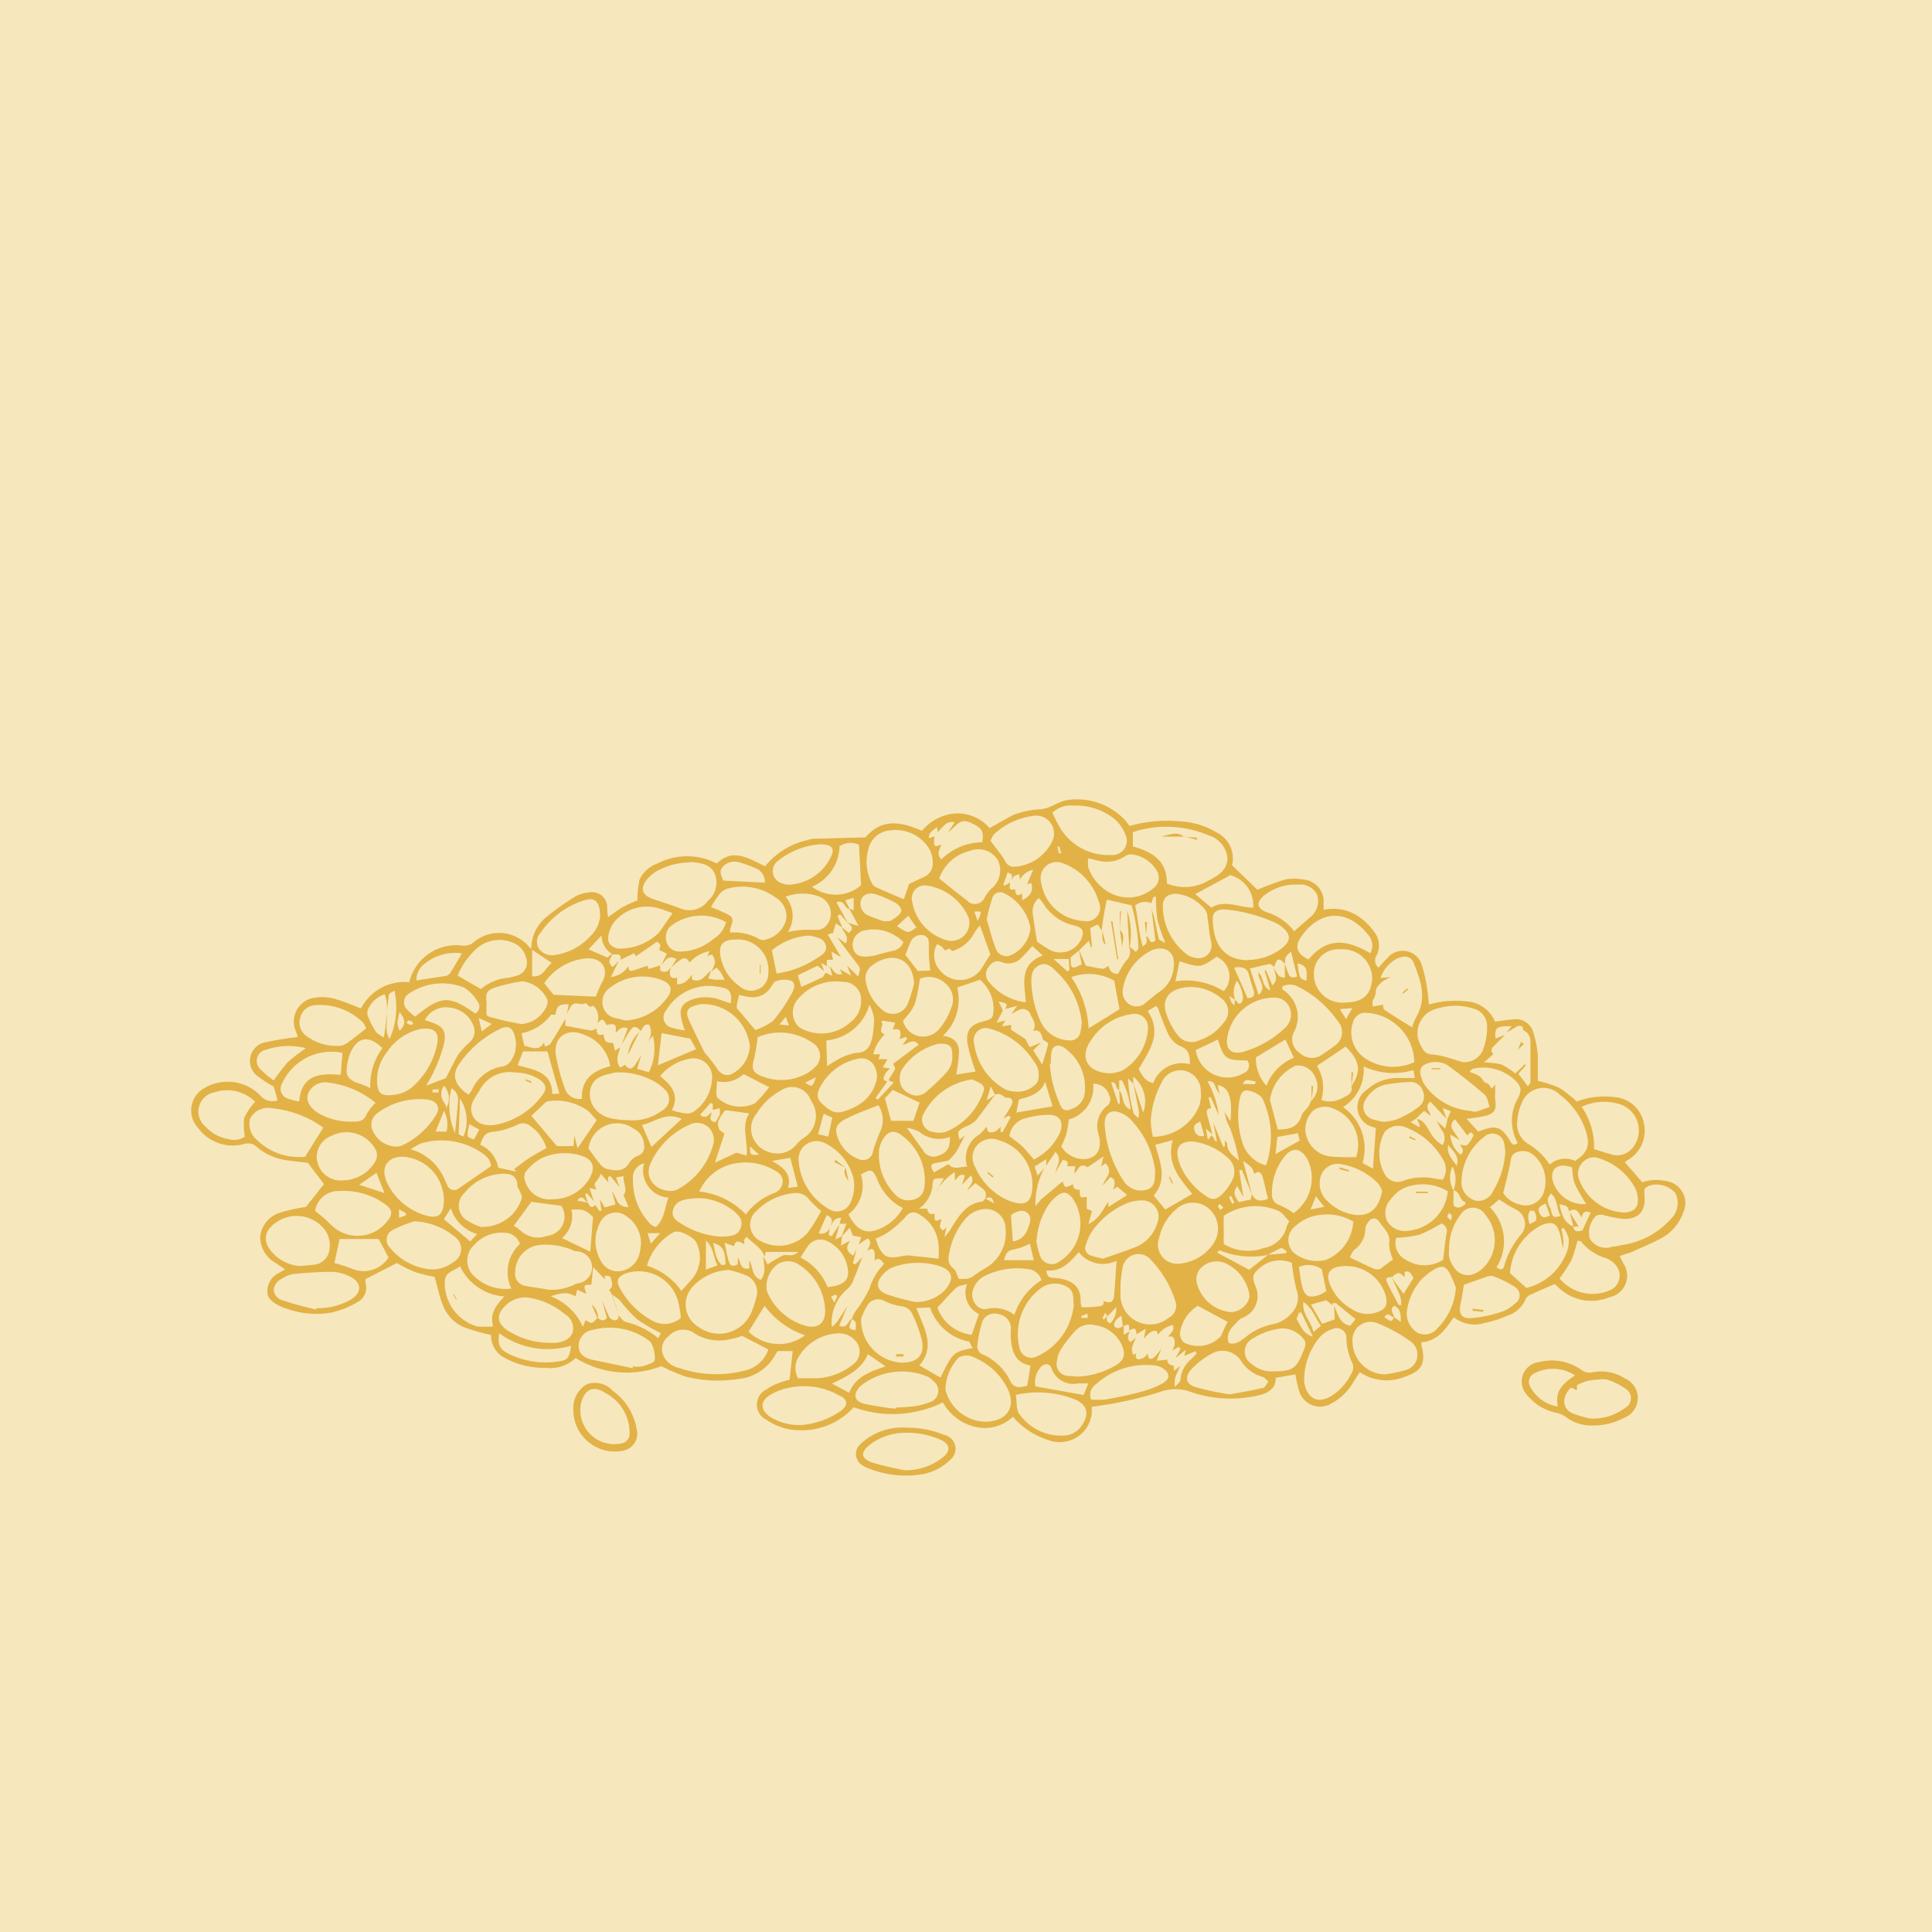 <svg id="Capa_1" data-name="Capa 1" xmlns="http://www.w3.org/2000/svg" width="42.33mm" height="42.33mm" viewBox="0 0 119.99 119.99"><defs><style>.cls-1{fill:#f7e7bc;}.cls-2{fill:#e2b247;}</style></defs><rect class="cls-1" width="119.99" height="119.99"/><path class="cls-2" d="M33,58.86a2.52,2.52,0,0,1,1-2.06,15.33,15.33,0,0,1,1.73-1.22,2,2,0,0,1,.83-.25.94.94,0,0,1,1.15.86c0,.19,0,.38.06.67.33-.23.6-.45.9-.62a8.77,8.77,0,0,1,.92-.42,5.75,5.75,0,0,1,.13-1.29,1.91,1.91,0,0,1,1.11-1,4,4,0,0,1,3.69,0c1-1,2-.29,3,.17a4.68,4.68,0,0,1,2.61-1.62,1.74,1.74,0,0,1,.43-.09l3.19-.08c1-1.18,2.17-1,3.51-.41a3,3,0,0,1,2.06-1.08,2.64,2.64,0,0,1,2.14.91c.5-.28,1-.56,1.43-.8a5.39,5.39,0,0,1,1.78-.37c.58-.06,1.11-.52,1.69-.58a4.1,4.1,0,0,1,3.48,1.22A2,2,0,0,1,70,51l.15.2a8.51,8.51,0,0,1,3.21-.28,4.7,4.7,0,0,1,2.16.66,1.8,1.8,0,0,1,1,2.06l1.57,1.52a17.72,17.72,0,0,1,1.7-.63,3.07,3.07,0,0,1,1.17,0A1.35,1.35,0,0,1,82.2,56c0,.12,0,.23,0,.41a2.8,2.8,0,0,1,2.44.61,3.56,3.56,0,0,1,.7.75,1.36,1.36,0,0,1,.16,1.46.59.59,0,0,0,.11.77c.18-.19.34-.39.53-.57a1.24,1.24,0,0,1,2.19.5,8.52,8.52,0,0,1,.32,1.5c.05.26.06.53.1.85a9,9,0,0,1,.93-.19,7.19,7.19,0,0,1,1.39,0,2.05,2.05,0,0,1,1.78,1.26c.38-.05.76-.11,1.14-.14a1.11,1.11,0,0,1,1.24.82,6.35,6.35,0,0,1,.28,1.43c0,.53,0,1.07,0,1.57a7.71,7.71,0,0,1,1.31.42,7.89,7.89,0,0,1,1.11.86,4.9,4.9,0,0,1,2.37-.27,2,2,0,0,1,1.79,1.6,2.1,2.1,0,0,1-1,2.31.58.58,0,0,0-.17.14L102,73.33a2.37,2.37,0,0,1,.54-.13,3.4,3.4,0,0,1,1,.06,1.38,1.38,0,0,1,1,1.94,2.88,2.88,0,0,1-1.29,1.56c-.59.33-1.23.59-1.85.87-.25.11-.51.17-.81.28.09.18.17.32.24.47a1.36,1.36,0,0,1-.88,2.09,2.94,2.94,0,0,1-3.25-.7,1.31,1.31,0,0,0-.15-.12c-.54.24-1.08.46-1.6.71a.7.7,0,0,0-.25.33,1.76,1.76,0,0,1-1,.89,7.49,7.49,0,0,1-1.52.49,2.07,2.07,0,0,1-1.89-.36c-.53.75-1,1.48-2,1.55a.67.67,0,0,0,0,.24c.28,1.07,0,1.55-1,1.89a3,3,0,0,1-2.84-.27l-.41.64a3.43,3.43,0,0,1-1.36,1.31,1.35,1.35,0,0,1-2-.81c-.1-.29-.15-.61-.23-1l-1.22.21c0,.77-.59,1-1.25,1.13a7.6,7.6,0,0,1-4.19-.31,2.8,2.8,0,0,0-1.78.07,23.84,23.84,0,0,1-4.21.91,3.7,3.7,0,0,1,0,.46,2,2,0,0,1-2.71,1.6,4.77,4.77,0,0,1-2.18-1.44,2.55,2.55,0,0,1-2.45.6A3.11,3.11,0,0,1,58.56,87a7.11,7.11,0,0,1-5.54.3,4.37,4.37,0,0,1-3.92,1.38,3.6,3.6,0,0,1-1.48-.59,1.05,1.05,0,0,1,0-1.91,3.2,3.2,0,0,1,.78-.4,5.5,5.5,0,0,1,.64-.19l.19-1.78H48.3c-.06.09-.14.21-.21.33a2.88,2.88,0,0,1-2.22,1.4,8.23,8.23,0,0,1-3.28-.14,13.87,13.87,0,0,1-1.52-.65,6,6,0,0,1-5.32-.51,2.26,2.26,0,0,1-1.85.61,5.09,5.09,0,0,1-2.67-.68,1.55,1.55,0,0,1-.73-1.36,11.63,11.63,0,0,1-1.76-.51A2.47,2.47,0,0,1,27.52,81c-.23-.56-.34-1.16-.53-1.8a9.34,9.34,0,0,1-1.22-.3,8.35,8.35,0,0,1-1.12-.56l-1.95,1a1.09,1.09,0,0,0,0,.24,1,1,0,0,1-.52,1.2,5.32,5.32,0,0,1-1.61.64,5.42,5.42,0,0,1-2.76-.24l-.21-.07c-.48-.21-1-.46-1-1a1.27,1.27,0,0,1,.76-1.17l.34-.2-.54-.38a1.85,1.85,0,0,1-1-1.68,1.76,1.76,0,0,1,1.28-1.48A10.37,10.37,0,0,1,19,74.86l1.12-1.42-1-1.32c-.39-.05-.85-.09-1.3-.16a3.54,3.54,0,0,1-1.86-.82.77.77,0,0,0-.79-.19,2.68,2.68,0,0,1-2.87-1,1.59,1.59,0,0,1,.46-2.51,2.84,2.84,0,0,1,3.38.47,1,1,0,0,0,1.1.33L17,67.38a6.67,6.67,0,0,1-.91-.58,1.18,1.18,0,0,1,.47-2.18,17.92,17.92,0,0,1,1.92-.31c0-.15-.1-.32-.16-.5a1.5,1.5,0,0,1,1-1.9A2.93,2.93,0,0,1,21,62c.47.14.91.34,1.42.53a3.05,3.05,0,0,1,3-1.63,3,3,0,0,1,3.24-2.28.94.94,0,0,0,.74-.18,2.43,2.43,0,0,1,3.52.34s.08,0,.13.05v1.7c.7.1.85-.59,1.23-.82Zm3.5,15.73c.12.16.2.44.47.14l.25.37.14,0-.11-.72.31.51.67-.19L38,73.86c.1.18.21.37.3.56a.7.7,0,0,0,.73.44l-.3-.73c.28-.39-.06-.76,0-1.19l-.47.09.21.59-.57-.68-.13.06v.32l-.46-.52a1.64,1.64,0,0,1-.24.43c-.22.2-.13.37,0,.55l-.46-.09.27.81L36.45,74l-.09.07c0,.16.09.32.14.48-.21,0-.27-.56-.66-.09ZM86.58,81.7,87,82c0-.46,0-.82-.42-1-.32.27,0,.49,0,.72-.19,0-.37-.41-.6,0C86.21,81.8,86.4,82.16,86.58,81.7Zm-16.79.54,0,.56.36-.21c-.05.22-.2.45.06.66l.33-.27c-.28.66-.28.66-.17,1.07l.19-.1c-.08.34.07.45.36.32.14,0,.25-.2.37-.3,0,.33.15.41.39.23a3.48,3.48,0,0,0,.45-.55l-.29.76.66-.07c0,.31.2.33.4.39l0,.32.39-.31c-.11.37-.44.69-.31,1.3.17-.21.32-.31.33-.42A1.83,1.83,0,0,1,74,84.3l.32-.34-.08-.14-.69.29.09-.38-.63.52.31-.59-.12-.11-.39.23a1.49,1.49,0,0,0,.15-.4c0-.28,0-.55-.43-.46.16-.2.44-.36.31-.73a1.59,1.59,0,0,0-.94.62c0-.38-.28-.27-.46-.16a1.9,1.9,0,0,0-.4.4l.12-.63-.57.35c-.05-.4-.1-.43-.46-.24,0-.41,0-.43-.39-.26l-.09-.65a.92.92,0,0,0-.38.33c-.11.17-.12.36.08.42S69.65,82.29,69.79,82.24Zm-1-.6-.16-.2-.16.35.08.06.24-.22c-.09.2-.1.37.18.45a1.36,1.36,0,0,0,.36-1ZM44.21,69c-.07.24-.23.52.23.6.08-.16.19-.31.26-.48a1.67,1.67,0,0,0,0-.39l-.43.1v-.37l-.14-.06-.65.74C43.89,69.46,44,69.07,44.21,69Zm10.88-1.91-.71,1,.13.11,1-1.07L55.18,67c.14-.25.3-.49.42-.74,0-.07-.09-.19-.13-.29l1.59-1.19c-.39-.45-.69,0-1,0l.27-.36-.07-.12-.38.14c.12-.57,0-.69-.44-.59l.16-.43-.75-.13-.13.07c.27.23-.3.58.23.78a2.6,2.6,0,0,0-.72,1.24l.43,0-.1.3c.12,0,.24,0,.36,0a.73.73,0,0,0,.2,0l-.29.51.44.07c-.11.13-.26.23-.31.37S54.74,67,55.09,67.05Zm-2.83,9.61.31-.8h-.43l.1-.37c-.44,0-.52.31-.68.54.13-.27.21-.53-.22-.7l-.49,1.12a.52.52,0,0,0,.68-.37l-.06.49.18.07.49-.74-.26.94.41-.21-.06.59.56-.31c-.12.28-.4.57.2.93l.21-.4-.23.87.15.08.43-.45c-.17.45-.33.9-.52,1.34a1.34,1.34,0,0,1-.37.61,2.74,2.74,0,0,0-1,2.38,1.62,1.62,0,0,0,.42-.45c.19-.28.37-.57.56-.86l-.52,1.23c.53.23.52-.31.79-.42l-.12.34c-.12.34.13.31.35.37,0-.3.11-.58-.25-.69a3.68,3.68,0,0,1,.21-.45A8.25,8.25,0,0,0,54,79.93a3.72,3.72,0,0,1,.91-1.53c-.18-.24-.32-.45-.6-.2a1.94,1.94,0,0,0,0-.54c-.07-.25-.25-.23-.42-.07,0-.25.35-.48,0-.78l-.56.37.16-.44-.52-.1-.19-.49ZM62.8,54.57c.06-.18.16-.37-.22-.48l-.27.75.1.07.32-.21c0,.25-.15.54.31.42.05.41.11.45.44.28v.41c.53-.24.73-.63.56-1.06l-.25.06.38-.89a1.18,1.18,0,0,0-.82.6l-.05-.32a.91.91,0,0,0-.29.1A1.39,1.39,0,0,0,62.8,54.57ZM90.27,73.83a1.83,1.83,0,0,0-.06-1.48,1.6,1.6,0,0,0,.06,1.48,3.85,3.85,0,0,1,0,.49c0,.24-.08.49.18.56s.35-.09.53-.15l.05-.16C90.61,74.46,90.72,73.91,90.27,73.83ZM51.52,60,51,59.7l.19.51-.42-.33-1.22.59.22.72c.46-.2.86-.37,1.25-.57.11,0,.18-.21.26-.31l.41.2-.15-.58c.23.18.3.58.76.47l-.14-.31.7.41-.26-.64.7.69c.15-.53.14-.52-.1-.83-.41-.53-.81-1.07-1.21-1.61l.53.38c.26-.44-.16-.68-.23-1l.42.35c.39-.3.12-.46-.07-.64l.68.21c-.22-.42-.4-.75-.58-1.08l.28.1v-.77l-.52.15.27.55c-.31,0-.33-.64-.82-.41l.71,1.28-.49-.55-.16.11.31.72-.41-.26-.17.59-.33.1.82,1.4L51.64,59l.09.51-.38,0c0,.12,0,.24,0,.36S51.48,59.9,51.52,60ZM75.26,70.4l.23.38.09,0-.23-1.17.61,1.5.11,0,0-.42c0,.08.14.16.14.23,0,.46.3.72.74,1.05a12.71,12.71,0,0,0-.55-2,2.81,2.81,0,0,1-.34-1l.36.57c.13-1.47-.09-2.12-.79-2.25l.11.57c-.08-.14-.17-.28-.24-.43S75.4,67,75,67.06a6.16,6.16,0,0,1,.7,2.12l-.5-1.13-.14,0,.16.68c-.32,0-.3.24-.23.47.11.39.21.78.31,1.16L74.89,70l.13.69ZM27.58,68.89a1.15,1.15,0,0,0,0-1.55.8.8,0,0,0-.06.92c.07.19.36.39.06.63l-.53,1.29h.68A1.83,1.83,0,0,0,27.58,68.89Zm34.71-6.24-.4.77.55-.15-.22.37.59-.08c0,.1-.05.26,0,.3.27.2.57.37.86.56l.29.52.7-.3-.49.49.56.89c.14-.48.28-.88.37-1.3,0-.06-.21-.17-.33-.26-.09-.31-.15-.66-.62-.53.27-.38,0-.7-.14-1a.51.51,0,0,0-.76-.29c-.15.07-.3.16-.44.24l.36-.51-.77.2c.27-.34.05-.39-.38-.46ZM76.7,62c.14.06.18.36.39.18a.48.48,0,0,0,.1-.37,2.26,2.26,0,0,0-.36-1A1.29,1.29,0,0,0,76.72,62l-.38-.24c.07.19.1.3.15.4a1.23,1.23,0,0,0,.17.19Zm-7.19,5.62c.32.31.09.92.7,1.2A4.64,4.64,0,0,0,69.68,67l-.17,0c0,.2,0,.39,0,.59-.25,0-.11-.56-.5-.46l.44,1.32.1,0Zm-31.82-4c-.21-.47-.27-.49-.59-.18a1.08,1.08,0,0,0-.1-.91,1,1,0,0,0-.18-.18c-.25.24-.36-.22-.5-.13s-.38,0-.56,0a.36.36,0,0,0-.29.16,3.4,3.4,0,0,0-.26.5l.11-.61c-.63,0-.72.09-.83.65-.09,0-.22,0-.26,0a3,3,0,0,1-1.84,1.15l.17.78c.45.09.91.38,1.23-.21l.05.26c.11-.05.28-.08.34-.17.32-.51.62-1,.93-1.56l0,.44c.57.1,1.09.21,1.61.29.1,0,.22-.08.33-.12,0,.36.11.46.43.36.08.47.15.53.6.53l.11.48.33-.2c-.12.41-.32.82,0,1.26l.31-.18c.19.3.41.32.62,0s.25-.4.37-.6l-.25.85.73.21a3.32,3.32,0,0,0,.25-2.26l-.31.36a1,1,0,0,0,.08-1.05c-.35-.08-.38.23-.53.39-.29-.33-.45-.33-.67,0s-.34.56-.51.84l.38-1c-.42-.17-.55.14-.76.26C38.3,63.52,38.21,63.45,37.69,63.55ZM41,59.86c0,.11,0,.27,0,.3.32.22.53.05.69-.23a2,2,0,0,0-.09.33c0,.32.11.46.45.35l0,.42c.51,0,.71-.32.93-.6,0,.16-.09.32.18.36.51.07.66-.39,1-.6l-.17.48a3.85,3.85,0,0,0,.47.08H45a4.52,4.52,0,0,0-.23-.45A3.15,3.15,0,0,0,44.5,60l-.33.25a2.23,2.23,0,0,0,.24-.58,1,1,0,0,0-.18-.48,1.11,1.11,0,0,0-.3.1l.14-.32a2.19,2.19,0,0,0-1.24.71c-.15-.29-.34-.34-.61-.14s-.35.29-.52.44l.31-.52c-.56-.3-.69.15-.93.36l.34-.69-.49-.24c.07-.17.18-.35-.13-.5l-1.31.9-.1-.19-.86.41c.1-.49-.31-.27-.5-.35A1.37,1.37,0,0,1,37.36,58l-.81.86,1.17.51.33-.26c-.06.26-.41.5,0,.85l.38-.38-.49,1a1.51,1.51,0,0,0,1.1-.69c0,.19,0,.35.25.29s.61-.2.92-.3a2,2,0,0,0,.08.2Zm38.79-.08c.08.2.16.4.23.6s.24.28.54.17L80.18,59c-.38.34-.38.34-.36.77-.4-.41-.51-.38-.68.18-.09-.06-.2-.19-.29-.18-.39.07-.78.18-1.22.28l.54,1.64c.56-.53-.1-.95,0-1.39.33.33.19.9.73,1.11l-.36-1.24.09,0,.39.92a.59.59,0,0,0,.23-.49,3.25,3.25,0,0,0-.17-.63,4.79,4.79,0,0,0,.34.53c.07.08.22.09.38.14Zm-9.41,7.36L71,69a2,2,0,0,0-.62-2.24c0,.17,0,.31,0,.45l-.32-.34a9.87,9.87,0,0,0,.33,2.12c0,.13.2.23.31.35a1.17,1.17,0,0,0,0-.59Zm-3.66,5.63.06-.44-.51,0c.12-.25,0-.35-.27-.39l-.45.78c.06-.4.47-.79,0-1.28l-.57.85,0-.4-.72.46.18.57.42-.48a4.68,4.68,0,0,0-.55,2.36l.36-.42L66,73.27c.11.41.18.43.64.17,0,.3.17.36.42.35,0,.5,0,.51.44.44a6.32,6.32,0,0,0,0,.75s.21.09.32.13l-.22.81c.7-.32.89-.92,1.24-1.38v.32L70,74.12l-.6-.52-.26.18c.07-.28.22-.59-.17-.78l-.5.54a6.19,6.19,0,0,1,.3-.57.59.59,0,0,0-.13-.82l-.26.2.16-.63-1,.68a.36.36,0,0,0-.6.12A1.42,1.42,0,0,1,66.73,72.77Zm23.12-3.38-1-1.07c-.43.34,0,.59,0,.88l-.39-.31-.55.52-.3.18.53.31.06-.08L88,69.39c.43.09.6.47.8.79a2.12,2.12,0,0,0,.79.84.8.8,0,0,0,0-.87,4.89,4.89,0,0,1-.36-.63l.53.47c.07-.26.11-.44.15-.63l.19-.45-.5-.19Zm7.61,5.74c-.1-.33-.1-.33-.6-.44.14.57.24,1.13.86,1.38.06.43.34.27.56.26l.52-1.11c-.31-.14-.49-.07-.56.31C98.05,75.22,97.91,74.84,97.46,75.13ZM58.06,51.84a1.26,1.26,0,0,0-.05.28c0,.37.08.41.45.22-.06.29-.35.55,0,.94A3.65,3.65,0,0,1,61,52.21c.11-.64,0-.86-.54-1.13s-.75-.25-1.16.14c-.14.14-.28.26-.43.39l.42-.64a.65.65,0,0,0-.55.1,4.1,4.1,0,0,0-.5.52l-.05-.33c-.24.24-.52.31-.5.7ZM45.59,77.3,45,77.08c.11.49.16.85.27,1.18s.3.29.55.16V78c.2.25.13.8.72.68v-.51c.23.4.13,1,.71,1.22.37-.45.18-1,.15-1.46l.27.49c.3-.18.59-.36.89-.52s.67.13,1-.25h-2l-.07.3c-.2-.57-.73-.82-1.12-1.24-.07.09-.14.14-.14.2a.86.86,0,0,0,0,.27C46,77.05,45.68,76.82,45.59,77.3ZM90.67,71c.16,0,.38.1.46,0a2,2,0,0,0,.39-.59s-.11-.19-.17-.18-.14.11-.22.19l-.76-1a.46.46,0,0,0-.12.69l.4.6-.57-.35a1.68,1.68,0,0,0,.64,1.26C91,71.36,90.79,71.17,90.67,71Zm-4.29,8.17.79,1.09.62-1c-.14-.19-.2-.48-.55-.37l0,.33c-.38-.34-.38-.34-.8,0-.21,0-.43,0-.3.32.23.48.48.94.73,1.41l.16,0a1.9,1.9,0,0,0-.07-.54C86.77,79.92,86.57,79.53,86.38,79.14Zm7.1-15-.61.6c-.16.17-.39.33-.12.59l-.59.53a4.51,4.51,0,0,1,1.09.12,4.69,4.69,0,0,1,.86.56L94.7,66l.07.06-.47.53.59.77c.08-.11.16-.17.16-.22,0-.83,0-1.66,0-2.48a.76.76,0,0,0-.45-.78c0-.28-.2-.34-.44-.2l-.6.35.32-.4c-.95,0-1.06.08-1,.77ZM78.74,77.84a5.19,5.19,0,0,1-3-.29s-.15.13-.16.14l2,1.07,1.18-.93,1.13-.1,0-.15c-.12-.06-.27-.2-.35-.16A8.89,8.89,0,0,0,78.74,77.84Zm-20.55-4,.43-.76c-.62,0-.66,0-.7.36a2,2,0,0,1-.85,1.53l.51,0c.05.27.17.4.46.3,0,.49,0,.52.42.34,0,.24-.24.5.1.7l.22-.17-.13.57a2.07,2.07,0,0,0,.49-.64c.45-.7.89-1.42,1.84-1.54.07,0,.14-.12.22-.19l.53.29c-.08-.39-.28-.45-.55-.26.22-.59-.31-.7-.59-1l-.51.45c.08-.28.49-.46.23-.92l-.56.57.18-.57c-.38-.14-.45.18-.63.3v-.52a6,6,0,0,0-.62.51A7.11,7.11,0,0,0,58.19,73.8ZM38,80.29h0L37.83,80c.29-.18.17-.46.12-.69s-.25-.14-.39-.2l0,.24-.72-.76-.11,1.1c-.48,0-.51,0-.31.57L35.85,80l-.11.41c-.48-.26-.75-.26-1.54,0a3.58,3.58,0,0,1,2,1.89l.17-.41c.37.24.43.23.73-.14.18.1.35.28.59,0l-.29-1.07c.14.33.27.66.43,1a.53.53,0,0,0,.31.22c.22,0,.29-.11.28-.3.15.14.29.38.46.41a4.88,4.88,0,0,1,2,1l.17-.31a11.52,11.52,0,0,1-1.48-.86,11,11,0,0,1-1.08-1.18A5.66,5.66,0,0,0,38,80.29ZM82.85,81c.25.47.31,1.09,1,1.24l.34-.41-1.23-1s-.12,0-.19,0l0,.13-.41-.3-.94.26.69,1.2.79-.28ZM62.14,69.86v.34l.13,0,.5-.91-.11-.1-.36.18a6.14,6.14,0,0,0,.52-.84c.15-.32,0-.49-.37-.45-.19-.16-.38-.31-.65-.19l-.27-.52-.25.87.52-.34c-.4.52-.78,1.06-1.19,1.58a2.06,2.06,0,0,1-.4.29c-.75.33-.78.37-.61.91l.33-.27c-.19.36-.36.73-.57,1.07a3.59,3.59,0,0,1-.46.5l-.83.16c-.34.08-.26.27-.06.57l.9-.51c.34.41.74.13,1.16.16a1.71,1.71,0,0,1,.75-2,2.54,2.54,0,0,0,.44-.48c.05.11.07.29.14.32C61.73,70.3,62,70.08,62.14,69.86Zm15.61,4.2c.2.45.53.47,1,.3-.12-.5-.23-1-.35-1.42a.45.45,0,0,0-.23-.26c-.07,0-.19.08-.28.12a1.31,1.31,0,0,0-.15-.38A3.63,3.63,0,0,0,77.2,72l.56,2.11-.38-.93-.25-.61-.17,0,.26,1.67-.38-.68c-.35.45-.07.71.09,1l.75-.16ZM71.5,56a.93.93,0,0,0-1,.14c.19.82.21,1.67.47,2.54.35-.21.25-.43.21-.63h0c.22,0,.18.6.58.26l-.24-1.94c.06.18.13.37.17.55.1.43.17.86.28,1.28,0,.09.19.13.42.28A9.14,9.14,0,0,1,71.88,57a10.74,10.74,0,0,1-.09-1.4l-.15,0ZM24,62.88c.1.5-.15,1,.2,1.55a4.92,4.92,0,0,0,.3-3c-.35.18-.35.18-.37.42s-.09.71-.14,1.07a2.52,2.52,0,0,0-.09-1.27,1.7,1.7,0,0,0-1,.84.66.66,0,0,0-.07.47,5.53,5.53,0,0,0,.5,1c.09.15.3.23.51.38C23.92,63.79,24,63.33,24,62.88Zm43-4,.44,1c.33.06.7.15,1.07.19.1,0,.21-.12.32-.18.1.28.23.53.62.48a4.63,4.63,0,0,1,.49-.8.73.73,0,0,0,.14-.93h0l.47.38c.06-.1.17-.18.16-.26a11.57,11.57,0,0,0-.43-2.63l-1.54-.36c-.06.32-.13.64-.19,1s-.09.61-.13.92l-.24-.38-.47.23.11,1.18h-.07l-.12-.39c-.21.2-.41.39-.6.59l-.54.44c0,.74.06.74.69.43ZM45.74,71.49h0l.63.18c.1-.94-.36-1.79.16-2.62l-1.37-.19s-.09,0-.14,0c-.44.63-.51.78-.37,1.11,0,.13.22.23.34.35l-.59,1.79Zm38.19-4.13c.64-.94.53-1.59-.36-2.46l-1.78,1.2a2.58,2.58,0,0,1,.27,2.12,1.61,1.61,0,0,0,1.34-.14c.27-.13.64-.27.53-.72Zm-2.48.89a1.22,1.22,0,0,0,.25-1.41,1.15,1.15,0,0,0-1.21-.76,2.73,2.73,0,0,0-1.61,2.1.19.19,0,0,0,0,.07l.48,1.8c.66,0,1.24-.1,1.48-.87.07-.22.3-.38.44-.58a2.63,2.63,0,0,0,.15-.35ZM97.82,72c.92-.56.92-1.16.62-2a4.57,4.57,0,0,0-1.55-2.1,1.44,1.44,0,0,0-2.4.56,2.89,2.89,0,0,0-.25,1,1.46,1.46,0,0,0,.58,1.43,4.16,4.16,0,0,1,1.43,1.34A1.43,1.43,0,0,1,97.82,72ZM70.36,52.47c1.22.34,2.13.9,2.11,2.3a2.91,2.91,0,0,0,2.62-.2c.58-.28,1.15-.66,1.14-1.39a1.62,1.62,0,0,0-1.15-1.39,6.68,6.68,0,0,0-4.72-.21ZM45.25,78.77a3.27,3.27,0,0,0-2.19,1,1.62,1.62,0,0,0,.32,2.54,2.17,2.17,0,0,0,3.28-.89,5.28,5.28,0,0,0,.3-.9,1.13,1.13,0,0,0-.61-1.41A7,7,0,0,0,45.25,78.77Zm.85,4.1a6.73,6.73,0,0,1-1,.25,2.85,2.85,0,0,1-2.09-.49,1.21,1.21,0,0,0-1.48.25,1,1,0,0,0-.32,1.24,1.44,1.44,0,0,0,1,.75,7.11,7.11,0,0,0,4.06.15,2,2,0,0,0,1.45-1.31ZM56.46,54.8c.33-.15.61-.3.9-.42a.92.92,0,0,0,.57-.94,1.72,1.72,0,0,0-.45-1.14,2.44,2.44,0,0,0-2.17-.83,1.49,1.49,0,0,0-1.37,1.14,2.84,2.84,0,0,0,.18,2.08.61.61,0,0,0,.28.31c.57.26,1.14.5,1.73.75ZM90.83,65.86a1.24,1.24,0,0,0,1.27-.74,4.16,4.16,0,0,0,.26-1.48,1.12,1.12,0,0,0-.9-1.11,3.62,3.62,0,0,0-2.16,0,1.56,1.56,0,0,0-1,2.4.69.69,0,0,0,.67.46,4.9,4.9,0,0,1,1.06.23C90.28,65.69,90.55,65.78,90.83,65.86ZM61.17,88.2c1.38,0,2-.93,1.36-2.15a4.08,4.08,0,0,0-2-1.83,1,1,0,0,0-1,0,3,3,0,0,0-.81,2A2.63,2.63,0,0,0,61.17,88.2Zm-13-16.67A1.48,1.48,0,0,0,49.45,71a3.06,3.06,0,0,1,.36-.36,1.63,1.63,0,0,0,.55-2.4,1.23,1.23,0,0,0-1.82-.64A4,4,0,0,0,47,69.05a1.45,1.45,0,0,0-.17,1.65A1.61,1.61,0,0,0,48.17,71.53Zm18.52,9.4c-.06-.36.06-.85-.42-1.11a1.5,1.5,0,0,0-1.59.06,3.56,3.56,0,0,0-1.36,3.74.75.75,0,0,0,1.09.52A3.93,3.93,0,0,0,66.69,80.93Zm2.9-1.22c0,.36,0,.55,0,.75a1.84,1.84,0,0,0,3,1.28.84.84,0,0,0,.39-1.08,6.56,6.56,0,0,0-1.49-2.5,1,1,0,0,0-1.77.48A7.39,7.39,0,0,0,69.59,79.71ZM38.5,66.5c-.14,0-.36,0-.58.08-.56.12-1.12.31-1.26,1a1.45,1.45,0,0,0,.68,1.52,1.81,1.81,0,0,0,.72.28,6,6,0,0,0,.94.09,3.07,3.07,0,0,0,2.14-.61.8.8,0,0,0,.12-1.32,2.34,2.34,0,0,0-.64-.48A4.46,4.46,0,0,0,38.5,66.5Zm3.22,7.37a1,1,0,0,0,.34-.09,4.46,4.46,0,0,0,2.21-2.71A1.09,1.09,0,0,0,44,69.91a1.06,1.06,0,0,0-1.24-.13,4.72,4.72,0,0,0-2.34,2.34C40,73,40.62,73.87,41.72,73.87Zm4.85-9a2.94,2.94,0,0,0-3-2.61,2.73,2.73,0,0,0-.56.15.46.46,0,0,0-.31.59,3.07,3.07,0,0,0,.22.54c.27.57.54,1.13.82,1.7a3,3,0,0,0,.23.27c.19.25.4.49.56.75s.49.53.9.35A2.06,2.06,0,0,0,46.57,64.89Zm6.91,16.92A2.66,2.66,0,0,0,56,84.53c1,0,1.45-.48,1.25-1.42a8.84,8.84,0,0,0-.57-1.56.85.85,0,0,0-.73-.53,3.33,3.33,0,0,1-1-.31.79.79,0,0,0-1.05.21A4.31,4.31,0,0,0,53.48,81.81Zm24-22.27a3.49,3.49,0,0,0,2.17-.76c.53-.43.54-.8,0-1.26a1.45,1.45,0,0,0-.36-.25,9.68,9.68,0,0,0-3.25-.87c-.43,0-.71.16-.72.55C75.33,58.26,75.78,59.49,77.49,59.54Zm24.65,14.2c0,.17,0,.29,0,.41.1,1-.37,1.51-1.34,1.47a9.16,9.16,0,0,1-1.14-.22.78.78,0,0,0-.48,0,1.42,1.42,0,0,0-.43,1.45,1.16,1.16,0,0,0,1.39.5c.18,0,.38-.06.56-.1a5,5,0,0,0,3.06-1.6,1.4,1.4,0,0,0,.31-1.62,1.55,1.55,0,0,0-1.67-.46A1.85,1.85,0,0,0,102.14,73.74ZM80.23,78.33a1.88,1.88,0,0,0-2,.33c-.43.37-.48.51-.28,1.07a1.45,1.45,0,0,1-.75,2,.7.7,0,0,0-.25.15c-.37.41-.87.76-.63,1.43.43.13.69-.12,1-.33a3.76,3.76,0,0,1,1.7-.83,2.1,2.1,0,0,0,1.28-.79A1.37,1.37,0,0,0,80.52,80,13,13,0,0,1,80.23,78.33Zm-20.69,1c.68,0,.67,0,1.1-.31.18-.14.38-.24.56-.36a2.51,2.51,0,0,0,1.25-2.47A1.22,1.22,0,0,0,61.05,75a1.7,1.7,0,0,0-1.12.63A4.43,4.43,0,0,0,59,77.51c-.11.44-.21.84.23,1.19C59.38,78.82,59.43,79.08,59.54,79.3Zm-8.29,2a3.51,3.51,0,0,0-1.62-2.88,1.19,1.19,0,0,0-1.38,0,1.72,1.72,0,0,0-.62,1.64,3.7,3.7,0,0,0,2.5,2.18C50.85,82.4,51.24,82.06,51.25,81.32Zm17.24-3.25c.64-.23,1.39-.47,2.11-.76a2.3,2.3,0,0,0,1.29-1.51,1,1,0,0,0-.83-1.35,2.46,2.46,0,0,0-1.07.17,5,5,0,0,0-2.15,1.72,3.22,3.22,0,0,0-.4.86.48.48,0,0,0,.29.66A5.47,5.47,0,0,0,68.49,78.07ZM32,66.51a2.11,2.11,0,0,0-2.25,1.17,6.42,6.42,0,0,0-.34.56,1,1,0,0,0,.68,1.51,1.94,1.94,0,0,0,.72,0,4.67,4.67,0,0,0,2.89-1.86c.29-.37.21-.65-.18-.94A2.85,2.85,0,0,0,32,66.51Zm21.47-4.38a1.1,1.1,0,0,0-1.13-1.25,3.16,3.16,0,0,0-.87,0,3.1,3.1,0,0,0-2,1.18,1.25,1.25,0,0,0,.18,1.65,2.68,2.68,0,0,0,3.19-.34A1.62,1.62,0,0,0,53.48,62.13ZM73.13,78.39a2.85,2.85,0,0,0,2.21-1.22A1.65,1.65,0,0,0,75.12,75a1.52,1.52,0,0,0-2.07,0A3.18,3.18,0,0,0,72,76.76,1.19,1.19,0,0,0,73.13,78.39Zm16.48-5.23a1.16,1.16,0,0,0,0-1.26,4.46,4.46,0,0,0-2.36-2,1.11,1.11,0,0,0-1.26.31,2.75,2.75,0,0,0,0,2.6.92.92,0,0,0,1.2.41,3.64,3.64,0,0,1,1.88-.13A3.8,3.8,0,0,0,89.61,73.16ZM44.16,56.24a9.69,9.69,0,0,1,1.11.49c.49.29,0,.7.08,1.09a3.08,3.08,0,0,1,1.83.42.51.51,0,0,0,.42,0A1.71,1.71,0,0,0,48.83,57a1.36,1.36,0,0,0-.68-1.37,3.48,3.48,0,0,0-2.93-.55,1,1,0,0,0-.53.35A5.84,5.84,0,0,0,44.16,56.24ZM51,75.11a6.34,6.34,0,0,1-.73-.69,1,1,0,0,0-1-.41A3.71,3.71,0,0,0,47,75.09,1.13,1.13,0,0,0,47.28,77a2.39,2.39,0,0,0,2.88-.53A11.87,11.87,0,0,0,51,75.11Zm12-7.42a1.56,1.56,0,0,0,1.42-.56,1.27,1.27,0,0,0-.21-1.31A4.67,4.67,0,0,0,62.07,64a5.75,5.75,0,0,0-.66-.23.75.75,0,0,0-.91.93,3.81,3.81,0,0,0,1.94,2.86A1.75,1.75,0,0,0,62.94,67.69ZM69,66.56a2.86,2.86,0,0,0,.68-.16,3.24,3.24,0,0,0,1.62-2.69.83.83,0,0,0-1-.83,3.58,3.58,0,0,0-2.56,1.66C67,65.61,67.58,66.55,69,66.56ZM49.6,72a3.78,3.78,0,0,0,1.9,3,.91.91,0,0,0,1.31-.39A2.48,2.48,0,0,0,53,73.05a3.34,3.34,0,0,0-1.76-2.15A1.12,1.12,0,0,0,49.6,72Zm17.59-8.54a5,5,0,0,0-1.53-3.17c-.3-.31-.66-.68-1.14-.43s-.48.72-.46,1.16a6.31,6.31,0,0,0,.61,2.41,2,2,0,0,0,1.71,1.08A.62.62,0,0,0,67.1,64,3.52,3.52,0,0,0,67.19,63.41Zm-3.07,10a2.89,2.89,0,0,0-2.06-2.74,1.21,1.21,0,0,0-1.35.28,1.15,1.15,0,0,0-.15,1.37,4,4,0,0,0,2,2.06C63.68,74.89,64.12,74.62,64.12,73.45Zm-21.25-20a4.36,4.36,0,0,0-2,.5,2.34,2.34,0,0,0-.67.54c-.47.55-.33,1,.34,1.23s1.15.37,1.72.59a1.44,1.44,0,0,0,1.7-.46,1.52,1.52,0,0,0,.47-1.6C44.17,53.54,43.53,53.5,42.87,53.43ZM71.74,72.6a5.58,5.58,0,0,0-1.53-3.18,1.77,1.77,0,0,0-.47-.34c-.66-.35-1.16-.1-1.13.64a7.05,7.05,0,0,0,1.24,3.62.84.84,0,0,0,.21.21,1.25,1.25,0,0,0,1.31.18C71.74,73.51,71.73,73.12,71.74,72.6Zm2.13-11.4a2.88,2.88,0,0,0-.47.06c-.82.18-1.2.69-1,1.49a4.46,4.46,0,0,0,.73,1.42,1.09,1.09,0,0,0,1.38.33A3.08,3.08,0,0,0,76,63.41a1,1,0,0,0-.18-1.53A2.92,2.92,0,0,0,73.87,61.2ZM23.42,67c0,.76.22,1,1,.9a2.13,2.13,0,0,0,1.36-.65,4.78,4.78,0,0,0,1.36-2.45c.17-.79-.15-1.1-1-1A3.41,3.41,0,0,0,24,65.29,2.72,2.72,0,0,0,23.42,67Zm2.26,8.77a7.12,7.12,0,0,0-1.27.51.68.68,0,0,0-.18,1.12,3.67,3.67,0,0,0,2.44,1.33,2.1,2.1,0,0,0,1.45-.42.94.94,0,0,0,.07-1.64A4.19,4.19,0,0,0,25.68,75.75Zm41.15,9.63a5.12,5.12,0,0,0,2.32-.62c.63-.33.81-.7.52-1.35A2.15,2.15,0,0,0,68,82.2a1.23,1.23,0,0,0-1.26.4,8.27,8.27,0,0,0-.85,1.1,1.8,1.8,0,0,0-.25.75.74.74,0,0,0,.66.9A4.36,4.36,0,0,0,66.83,85.38ZM34.05,80a3.29,3.29,0,0,0,1.77-.39,1,1,0,0,0-.1-2,4.29,4.29,0,0,0-2.06-.4A1.69,1.69,0,0,0,32,78.91a.75.75,0,0,0,.69.86C33.13,79.86,33.59,79.91,34.05,80Zm13-15.65a11.87,11.87,0,0,1-.22,1.33c-.17.57-.09.85.49,1.06a3.22,3.22,0,0,0,2.42,0,2.52,2.52,0,0,0,.85-.54.94.94,0,0,0-.17-1.56A3.5,3.5,0,0,0,47.05,64.32Zm-.75,11A3.92,3.92,0,0,1,48.07,74a.79.79,0,0,0,.54-.72c0-.35-.22-.54-.48-.68a3.6,3.6,0,0,0-2.56-.43,3,3,0,0,0-2.14,1.73A4.68,4.68,0,0,1,46.3,75.3ZM81,85.42c0,.11,0,.23,0,.35.21,1.07.92,1.36,1.81.75A3.5,3.5,0,0,0,84,85.06a.68.68,0,0,0,0-.48A3.79,3.79,0,0,1,83.62,83a.6.6,0,0,0-.83-.57,1.83,1.83,0,0,0-.79.48A4.2,4.2,0,0,0,81,85.42Zm6.84-19.54a3.14,3.14,0,0,0-3.14-3.08.79.79,0,0,0-.67.59,1.93,1.93,0,0,0,.71,2.21A3.13,3.13,0,0,0,87.81,65.88ZM86,85.26A9,9,0,0,0,87.28,85a1,1,0,0,0,.31-1.8,9.28,9.28,0,0,0-2-1.1A1.12,1.12,0,0,0,84,83.19,2.05,2.05,0,0,0,86,85.26Zm8.8-5.37a3.58,3.58,0,0,0,2.54-2.32,1.92,1.92,0,0,0,.08-.79,2.57,2.57,0,0,0-.31-.62l-.14.07a6.18,6.18,0,0,1,.12.62,5.42,5.42,0,0,1,0,.57c-.1-.29-.12-.58-.2-.86-.18-.69-.47-.83-1.11-.59a3.61,3.61,0,0,0-2,3ZM85.22,60.64a1.82,1.82,0,0,0-1.93-1.78,1.52,1.52,0,0,0-1.69,1.52,1.77,1.77,0,0,0,2,1.78C84.56,62.15,85.19,61.72,85.22,60.64ZM20.08,69.93a6.6,6.6,0,0,0-3.18-1.2,1.27,1.27,0,0,0-1.37.64A1.32,1.32,0,0,0,16,70.74a3.71,3.71,0,0,0,2.95,1ZM65.36,50.38c.15.29.26.58.43.85A3.49,3.49,0,0,0,69,53a.89.89,0,0,0,.91-1.24,2.49,2.49,0,0,0-.7-1,3.83,3.83,0,0,0-2.52-.83A1.66,1.66,0,0,0,65.36,50.38ZM18.64,78.53l.83-.08a1.08,1.08,0,0,0,1-1,1.63,1.63,0,0,0-.35-1.24,2.22,2.22,0,0,0-3.31-.1,1,1,0,0,0-.13,1.27A2.51,2.51,0,0,0,18.64,78.53Zm61-17.38c0,.11,0,.18,0,.2a2,2,0,0,1,.69,2.71,1,1,0,0,0,.39,1.23,1.09,1.09,0,0,0,1.41.1c.25-.2.54-.34.77-.55a1,1,0,0,0,.19-1.51,6.57,6.57,0,0,0-2.47-2.15A1.05,1.05,0,0,0,79.67,61.15Zm-60,20.08,0-.08a4.9,4.9,0,0,0,.94-.08,4.59,4.59,0,0,0,1.22-.46c.71-.45.67-1.08-.09-1.44a2.61,2.61,0,0,0-1.12-.28c-.8,0-1.61.06-2.41.14a1.73,1.73,0,0,0-.66.28A.86.86,0,0,0,17,80a.73.73,0,0,0,.6.67C18.26,80.91,18.94,81.06,19.62,81.23Zm30,7.18a4.91,4.91,0,0,0,2.53-.85c.54-.37.51-.75-.06-1a4.42,4.42,0,0,0-3-.49,3.76,3.76,0,0,0-1.29.47c-.63.4-.6.92,0,1.35A3.49,3.49,0,0,0,49.65,88.41ZM34.06,83.3c.19,0,.36,0,.52,0,.45-.09.89-.24,1-.72a1,1,0,0,0-.5-1.06,4.47,4.47,0,0,0-2.1-1,1.71,1.71,0,0,0-1.56.44c-.6.57-.59,1.09.09,1.56A4.88,4.88,0,0,0,34.06,83.3ZM25,71.74c-.85,0-1.29.54-1.07,1.32a1.26,1.26,0,0,0,.13.34,3.84,3.84,0,0,0,2.43,2c.68.17,1,0,1.07-.75A2.71,2.71,0,0,0,25,71.74Zm4.86,4.36a2.63,2.63,0,0,0,1.94-.76,2.47,2.47,0,0,0,.6-1c.05-.22-.17-.52-.27-.78a.78.78,0,0,1,0-.14c-.08-.53-.46-.64-.91-.62A3.16,3.16,0,0,0,28.84,74a1.07,1.07,0,0,0,.24,1.74A3.53,3.53,0,0,0,29.87,76.1Zm-10.3-1a9.61,9.61,0,0,1,.93.8,2.33,2.33,0,0,0,3.43,0c.53-.58.52-.87-.13-1.3a4.39,4.39,0,0,0-2.71-.73A1.47,1.47,0,0,0,19.57,75.08Zm52-4.6a3.11,3.11,0,0,0,2.93-1.94,2.46,2.46,0,0,0,.08-1,1.27,1.27,0,0,0-2.45-.38,5.64,5.64,0,0,0-.65,2.38A5.43,5.43,0,0,0,71.6,70.48ZM67.31,57.1a.84.84,0,0,0,.94-1.17A3.61,3.61,0,0,0,66,53.51a1,1,0,0,0-1.34,1.18A2.82,2.82,0,0,0,67.31,57.1Zm11.78,4.76a2.94,2.94,0,0,0-2.84,2.33c-.21.86.23,1.29,1.08,1a6.23,6.23,0,0,0,2.5-1.47,1,1,0,0,0,.18-.22,1.1,1.1,0,0,0,0-1.18A1,1,0,0,0,79.09,61.86ZM34.32,74.38a2.64,2.64,0,0,0,2.3-1.31c.39-.68.2-1.18-.54-1.4a3.43,3.43,0,0,0-2.5.19,3.28,3.28,0,0,0-.88.75.59.59,0,0,0-.13.46A1.58,1.58,0,0,0,34.32,74.38Zm21.31,13v-.06a10.36,10.36,0,0,0,1.1-.08,3.62,3.62,0,0,0,1-.25A.74.74,0,0,0,58,85.7a1.81,1.81,0,0,0-.34-.28,4.12,4.12,0,0,0-4.25.59c-.45.51-.37.9.29,1.08A18,18,0,0,0,55.63,87.39ZM90,77.49a2,2,0,0,0,0,.48c.32,1.13,1.18,1.44,2,.78a2.41,2.41,0,0,0,.25-3.4.9.9,0,0,0-1.55,0A3.45,3.45,0,0,0,90,77.49ZM39.3,84.88l0-.12a1.86,1.86,0,0,0,.58,0c.29-.09.74-.2.79-.4a2.1,2.1,0,0,0-.2-1,.62.62,0,0,0-.25-.26,4.08,4.08,0,0,0-3.42-.6,1,1,0,0,0-.86,1c0,.53.4.73.79.84C37.59,84.52,38.45,84.69,39.3,84.88Zm51.12-5a7.85,7.85,0,0,0-.4-.93c-.22-.39-.44-.47-.85-.26a3.71,3.71,0,0,0-.92.71,3.67,3.67,0,0,0-.88,2A1.42,1.42,0,0,0,88,82.65a1,1,0,0,0,1.27-.25A3.91,3.91,0,0,0,90.42,79.85Zm-4.57-6a1.73,1.73,0,0,0-.27-.49,4.17,4.17,0,0,0-2.3-1.19,1.1,1.1,0,0,0-1.29.92,1.44,1.44,0,0,0,.42,1.34,3,3,0,0,0,1.73.89C85.23,75.47,85.68,74.77,85.85,73.82Zm-28.41-.69a3.47,3.47,0,0,0-1.35-2.71c-.57-.48-1-.35-1.34.33a1.73,1.73,0,0,0-.15.49A3.49,3.49,0,0,0,55.52,74a1.13,1.13,0,0,0,1.32.37C57.37,74.17,57.45,73.72,57.44,73.13Zm5.66,13.4c.07.41,0,.86.21,1.13A3.16,3.16,0,0,0,66,89.06a1.37,1.37,0,0,0,1.18-.62c.5-.72.36-1.31-.45-1.64A6.28,6.28,0,0,0,63.1,86.53ZM76,77.16a2.89,2.89,0,0,0,2.49.25,1.77,1.77,0,0,0,1.42-1.3c0-.09.08-.18.16-.36-.22-.21-.41-.54-.7-.66a3.57,3.57,0,0,0-3.37.32Zm8-1.42a3.17,3.17,0,0,0-1.88-.4,2.7,2.7,0,0,0-1.66.7,1.09,1.09,0,0,0-.09,1.68,2.29,2.29,0,0,0,1.94.44A2.72,2.72,0,0,0,84.05,75.74ZM21.3,73.21a2.37,2.37,0,0,0,2-1.16.8.8,0,0,0,.07-.67,2.06,2.06,0,0,0-2.82-.92,1.39,1.39,0,0,0-.84,1.61A1.49,1.49,0,0,0,21.3,73.21Zm79.46,2c.77,0,1.08-.35.93-1.1a1.52,1.52,0,0,0-.17-.48,3.82,3.82,0,0,0-2.43-1.85.92.92,0,0,0-.72.24,1,1,0,0,0-.27,1.2A3.14,3.14,0,0,0,100.76,75.2ZM76.36,86.5c.69-.12,1.39-.24,2.07-.4.14,0,.23-.26.35-.4-.13-.1-.24-.25-.38-.29a2.35,2.35,0,0,1-1.33-1,1.37,1.37,0,0,0-1.7-.5,5,5,0,0,0-1.35,1c-.49.51-.37,1,.31,1.16A17.75,17.75,0,0,0,76.36,86.5Zm-12-9.56a5.31,5.31,0,0,0,.25,1,.77.77,0,0,0,1.17.32,2.78,2.78,0,0,0,.79-4c-.26-.3-.5-.38-.83-.15a2.36,2.36,0,0,0-.61.61A4.48,4.48,0,0,0,64.38,76.94ZM54.47,66.8c0-.8-.52-1.3-1.22-1.14A3.44,3.44,0,0,0,51,67.3c-.2.34-.36.74,0,1.09s.76.73,1.34.55a3.62,3.62,0,0,0,1-.43A2.41,2.41,0,0,0,54.47,66.8Zm3.86-12.34c.62.5,1.17.94,1.73,1.37a.66.66,0,0,0,1.11-.22,2.88,2.88,0,0,1,.4-.52,1.46,1.46,0,0,0,.4-1.78,1.42,1.42,0,0,0-1.74-.56A2.65,2.65,0,0,0,58.33,54.46Zm-.83.43a.81.81,0,0,0-.85,1,3,3,0,0,0,2.25,2.43,1.12,1.12,0,0,0,1.26-1.42A3.35,3.35,0,0,0,57.5,54.89ZM42.28,81.76c0-.31-.08-.58-.12-.84A2.53,2.53,0,0,0,38.83,79c-.46.2-.58.43-.35.86a4.89,4.89,0,0,0,1.93,2A1.56,1.56,0,0,0,42.28,81.76ZM61.52,52.12c.38.53.69.87.91,1.26a.57.57,0,0,0,.57.35,2.79,2.79,0,0,0,2.33-1.54,1.11,1.11,0,0,0-1.21-1.61,4.36,4.36,0,0,0-2.36,1.11A1.19,1.19,0,0,0,61.52,52.12Zm-12,33.38c.39,0,.76,0,1.19,0a3.91,3.91,0,0,0,2.35-.92,1,1,0,0,0,0-1.48,1.33,1.33,0,0,0-1-.39,3,3,0,0,0-2.54,1.6A1.37,1.37,0,0,0,49.56,85.5ZM99,71.27l1.11.34a1.24,1.24,0,0,0,1.31-.45,1.71,1.71,0,0,0-1-2.73,3.27,3.27,0,0,0-2.19.21A4.38,4.38,0,0,1,99,71.27ZM37.27,56.82c0-.91-.31-1.23-1-1a5.14,5.14,0,0,0-2.69,2,.82.82,0,0,0-.11,1,1,1,0,0,0,1,.39,3.68,3.68,0,0,0,2.16-1.13A2,2,0,0,0,37.27,56.82Zm.63,9.3a2.45,2.45,0,0,0-1.56-1.93c-1.1-.51-2,.09-1.81,1.28a12.51,12.51,0,0,0,.54,2,.94.94,0,0,0,1.07.67C36.1,66.92,36.81,66.41,37.9,66.12Zm48-3.82c0,.14,0,.3.13.35.54.36,1.09.7,1.67,1.05a3.83,3.83,0,0,1,.25-.62c.68-1.14.3-2.26-.14-3.35-.17-.44-.53-.5-1-.32a2.12,2.12,0,0,0-1.07,1.23l.64-.06a3.14,3.14,0,0,0-.55.3c-.16.16-.38.36-.38.55a1,1,0,0,1-.19.59,1.23,1.23,0,0,0,0,.39ZM74.05,70.79c-.68,0-1,.29-.91.9a2.59,2.59,0,0,0,.24.76,4.29,4.29,0,0,0,1.35,1.61c.54.41.77.42,1.25-.07a3,3,0,0,0,.57-.84,1.11,1.11,0,0,0-.28-1.33A4,4,0,0,0,74.05,70.79Zm-35.2-7.51A3.38,3.38,0,0,0,41.33,62c.5-.58.42-1-.31-1.26a3.3,3.3,0,0,0-3.12.49,1.07,1.07,0,0,0-.47,1.09,1,1,0,0,0,.85.82ZM28.42,60.49l1.45.84a2.9,2.9,0,0,1,1.67-.7,2.8,2.8,0,0,0,.5-.12.84.84,0,0,0,.63-1.13,1.31,1.31,0,0,0-.84-.94,2.13,2.13,0,0,0-2.26.4A4.64,4.64,0,0,0,28.42,60.49ZM24.58,71.11a1.05,1.05,0,0,0,.37-.06,4.91,4.91,0,0,0,2.15-1.93c.28-.46,0-.86-.55-.93a4.4,4.4,0,0,0-3.11.84.89.89,0,0,0-.36.91A1.64,1.64,0,0,0,24.58,71.11Zm48.49-15.7c-.58,0-.87.25-.85.84a3.8,3.8,0,0,0,1.46,2.9,1.19,1.19,0,0,0,.53.23.8.8,0,0,0,1-1c-.1-.5-.14-1-.22-1.51a.89.89,0,0,0-.1-.41A2.62,2.62,0,0,0,73.07,55.41Zm-5.49-2.2a3,3,0,0,0,0,.53,2.86,2.86,0,0,0,1.45,1.66,2.4,2.4,0,0,0,2.6-.33.83.83,0,0,0,.16-1.18,2.13,2.13,0,0,0-1.5-.93.7.7,0,0,0-.46.14,2,2,0,0,1-1.54.27C68.12,53.34,67.91,53.28,67.58,53.21ZM56.84,80.76A2.47,2.47,0,0,0,58.71,80c.58-.68.46-1.21-.4-1.48a4.55,4.55,0,0,0-2.87.09,1.63,1.63,0,0,0-.59.43c-.49.52-.43,1,.24,1.25A14,14,0,0,0,56.84,80.76Zm36.65-9.3a4,4,0,0,0-.07-.54.74.74,0,0,0-1.2-.45,3.58,3.58,0,0,0-1.45,3,1.18,1.18,0,0,0,.9,1,1,1,0,0,0,1.07-.61A5.41,5.41,0,0,0,93.49,71.46Zm-3.57,2.43a3,3,0,0,0-2.19-.37,2.1,2.1,0,0,0-1.37.89,1.19,1.19,0,0,0-.19,1.36,1.29,1.29,0,0,0,1.27.57A2.72,2.72,0,0,0,89.92,73.89ZM25.5,71.28a3.19,3.19,0,0,1,2,1.63c.11.19.18.4.28.6a.45.45,0,0,0,.71.2l2-1.38c0-.37-.27-.65-.63-.87a4.43,4.43,0,0,0-3.73-.54A4.16,4.16,0,0,0,25.5,71.28Zm14.3,6a2,2,0,0,0-.9-1.85,1.08,1.08,0,0,0-1.66.46,2.44,2.44,0,0,0,.2,2.51,1.18,1.18,0,0,0,.79.45,1.41,1.41,0,0,0,1.49-1.11A3.17,3.17,0,0,0,39.8,77.24ZM29.1,67.88a1.67,1.67,0,0,0,.2-.27,2.48,2.48,0,0,1,1.95-1.48.85.85,0,0,0,.5-.37A1.79,1.79,0,0,0,32,64.37c-.12-.65-.44-.84-1-.54a6.46,6.46,0,0,0-2.42,2.07C28,66.65,28.23,67.32,29.1,67.88ZM56.77,61c-.06-1.4-1.09-2-2.29-1.35a3.28,3.28,0,0,0-.31.2,1,1,0,0,0-.4,1,2.91,2.91,0,0,0,.95,1.7,1,1,0,0,0,1.67-.34A10.07,10.07,0,0,0,56.77,61Zm3.82,5.45a13.58,13.58,0,0,1-.5-1.71c-.12-.84.18-1.21,1-1.41.54-.14.58-.2.62-.72a2.37,2.37,0,0,0-.85-1.86l-1.41.48a3.07,3.07,0,0,1-.89,3c.65.07,1,.41,1,1a10,10,0,0,1-.17,1.41Zm23.64,5.29a2.4,2.4,0,0,0-1.44-3,1.26,1.26,0,0,0-1.19.1,1.58,1.58,0,0,0-.45,1.67,1.76,1.76,0,0,0,1.36,1.2C83.06,71.78,83.61,71.77,84.23,71.77ZM65,78.8c0,.52.34.45.63.48.84.09,1.53.45,1.48,1.45a1.82,1.82,0,0,0,.07.36c.37,0,.73,0,1.08-.06.16,0,.36-.08.25-.33a1.21,1.21,0,0,0,.44.08.4.4,0,0,0,.23-.3c.07-.74.11-1.48.17-2.28A1.91,1.91,0,0,1,67,77.67C66.44,78.29,65.92,78.9,65,78.8ZM79.1,85.07c1.16,0,1.41-.17,1.82-1.19a2.92,2.92,0,0,0,.13-.34.69.69,0,0,0,0-.35,1.7,1.7,0,0,0-1.4-.79,4,4,0,0,0-1.79.6.92.92,0,0,0-.12,1.62A1.91,1.91,0,0,0,79.1,85.07ZM64.68,79.41a.93.93,0,0,0-.85-.69,4.47,4.47,0,0,0-2.64.41,1.42,1.42,0,0,0-.79,1c-.13.55.37,1.2.89,1.06a2.09,2.09,0,0,1,1.71.37A4,4,0,0,1,64.68,79.41ZM60.37,66.94A4,4,0,0,0,57.3,69.2a.78.78,0,0,0,.64,1,1.51,1.51,0,0,0,.79,0,4.1,4.1,0,0,0,2.34-2.48.4.4,0,0,0-.21-.55A3.59,3.59,0,0,0,60.37,66.94Zm-30.15-4a.87.87,0,0,0,.17.11,19.51,19.51,0,0,0,2,.45,1.86,1.86,0,0,0,1.57-1.13A.73.73,0,0,0,34,62a2,2,0,0,0-1.56-1.16,11.17,11.17,0,0,0-1.71.4c-.51.17-.58.37-.51.94C30.21,62.4,30.2,62.64,30.22,62.91Zm-15,7.58a3.5,3.5,0,0,1-.05-1.19,3.78,3.78,0,0,1,.68-1,2.46,2.46,0,0,0-2.49-.6,1.22,1.22,0,0,0-.59,2.15,2.46,2.46,0,0,0,1.39.76A1.22,1.22,0,0,0,15.21,70.49ZM96.86,79.3a2.67,2.67,0,0,0,3.24.68,1,1,0,0,0,.26-1.5,1.63,1.63,0,0,0-.58-.43,3.08,3.08,0,0,1-1.55-1c0-.06-.16-.07-.25-.11a9.82,9.82,0,0,1-.4,1.26A11.36,11.36,0,0,1,96.86,79.3Zm-65.1.63a2.37,2.37,0,0,1,.53-2.77,1,1,0,0,0-1-.7,2.25,2.25,0,0,0-1.84.76,1.31,1.31,0,0,0,.07,2A2.76,2.76,0,0,0,31.76,79.93Zm59.65-11a1.14,1.14,0,0,0,.32,0l.79-.28c-.1-.25-.13-.59-.31-.76-.71-.62-1.46-1.21-2.22-1.77a1.36,1.36,0,0,0-.75-.26,1.39,1.39,0,0,0-.87.23c-.28.25-.14.63,0,1l.11.19A3.87,3.87,0,0,0,91.41,68.9ZM22.74,63.78a1.31,1.31,0,0,0-.22-.4,3.83,3.83,0,0,0-3-1.05,1,1,0,0,0-.87.78A1,1,0,0,0,19,64.22a3.1,3.1,0,0,0,2.2.62,1.07,1.07,0,0,0,.49-.26C22,64.35,22.34,64.09,22.74,63.78ZM64,84.71c-.94-.17-1.16-.87-1.22-1.68a4.34,4.34,0,0,1,0-.51.9.9,0,0,0-.76-1A.81.81,0,0,0,61,82a7.3,7.3,0,0,0-.29,1.42.53.53,0,0,0,.37.62,3.42,3.42,0,0,1,1.65,1.6c.2.43.48.49,1.07.32Zm-5.71-6.63a6.28,6.28,0,0,0,0-.87,2.38,2.38,0,0,0-1.22-1.9.57.57,0,0,0-.82.16,7,7,0,0,1-1.15,1,4.27,4.27,0,0,1-.71.35,4.17,4.17,0,0,0,.15.46c.33.69.59.8,1.4.65a2.07,2.07,0,0,1,.5-.06C57.05,77.94,57.64,78,58.32,78.08Zm25.31.45c-1.08,0-1.38.49-.86,1.44A3.12,3.12,0,0,0,84,81.23a1.73,1.73,0,0,0,1.55.16c.51-.19.64-.42.52-1A2.56,2.56,0,0,0,83.63,78.53ZM37.06,69.47l-.51-.56A3.42,3.42,0,0,0,34,68.3a.63.63,0,0,0-.18.12L33,69.2l1.47,1.74s.1.13.15.14c.34,0,.68,0,1,0l.05-.67.2.81Zm32.67-8.08a.91.91,0,0,0,.43.9.82.82,0,0,0,1-.12c.31-.23.59-.51.92-.72a2,2,0,0,0,.82-1.56c.1-.83-.5-1.28-1.3-1A3.24,3.24,0,0,0,69.73,61.39Zm-25,15.31c.83,0,1.12-.13,1.27-.54s0-.72-.51-1.11a3.65,3.65,0,0,0-1.89-.73,3.72,3.72,0,0,0-1.15.11.85.85,0,0,0-.67.71c-.06.38.23.58.5.74A5.17,5.17,0,0,0,44.71,76.7Zm31.73,4.69c.61,0,1.25-.63,1.12-1.17a2.61,2.61,0,0,0-1.42-1.84,1.35,1.35,0,0,0-1.45.16,1,1,0,0,0-.36,1.11A2.4,2.4,0,0,0,76.44,81.39ZM56.08,63.3a1.29,1.29,0,0,0,2.24.52,4,4,0,0,0,.75-1.31A1.28,1.28,0,0,0,58.74,61a1.5,1.5,0,0,0-1.6-.32C56.85,62.4,56.85,62.4,56.08,63.3ZM28.57,78.54c-.37.31-.87.31-.94.89a2.79,2.79,0,0,0,2,2.85,5.86,5.86,0,0,0,1,0c-.24-.83.21-1.33.69-1.86A3.3,3.3,0,0,1,28.57,78.54ZM61.28,57c.17.56.33,1.2.56,1.81a.71.71,0,0,0,.83.46A2.07,2.07,0,0,0,64,57.54a3,3,0,0,0-1.61-2.15.51.51,0,0,0-.77.32A10.8,10.8,0,0,0,61.28,57Zm-19,23.11c.27-.3.51-.55.73-.81A2.07,2.07,0,0,0,43.21,77c-.27-.36-1.07-.74-1.38-.57a3.5,3.5,0,0,0-1.65,2.08A4.09,4.09,0,0,1,42.31,80.06ZM29.83,71a1.9,1.9,0,0,1,1.11,1.42l1.13.25-.14-.16c.31-.23.62-.48.94-.69s.71-.41,1.07-.62a2.66,2.66,0,0,0-1-1.37.71.71,0,0,0-.8-.08,5,5,0,0,1-1.46.44C30.18,70.21,30,70.43,29.83,71Zm-6.48-2.59a5.71,5.71,0,0,0-3-1.28,1.14,1.14,0,0,0-1.23.73c-.12.4.12.85.66,1.18a4,4,0,0,0,2.1.52c.39,0,.71,0,.89-.46A2.93,2.93,0,0,1,23.35,68.37Zm18.39.45a4.88,4.88,0,0,0,.83.19.75.75,0,0,0,.53-.12,2.61,2.61,0,0,0,1.12-2,1.16,1.16,0,0,0-1.46-1.26A3.08,3.08,0,0,0,41,66.73C41.69,67.29,42.21,67.89,41.74,68.82Zm43.35-9.73a1,1,0,0,0-.14-1.2c-1.28-1.6-3-1.53-4.17.19-.4.59-.2,1.05.49,1.37C82.27,58.29,83.37,58.09,85.09,59.09ZM66.38,69.42a7.2,7.2,0,0,1-.15.91,6.56,6.56,0,0,1-.32.77,1.68,1.68,0,0,0,1.08.76c.91.16,1.46-.39,1.29-1.28,0-.1-.06-.19-.07-.29a1.59,1.59,0,0,1,.54-1.7.5.5,0,0,0,.14-.66,1,1,0,0,0-1-.72A2.05,2.05,0,0,1,66.38,69.42ZM90.92,79.69c-.06.37-.12.75-.2,1.13-.14.66,0,1,.7.94a7.84,7.84,0,0,0,1.84-.39,2.2,2.2,0,0,0,.81-.5.6.6,0,0,0,0-1.05,6.88,6.88,0,0,0-1.36-.67.81.81,0,0,0-.42.06ZM36.55,71.24c.26.34.46.65.69.92a.94.94,0,0,0,.44.34c.53.11,1.07.21,1.42-.41a1.1,1.1,0,0,1,.5-.4A.58.58,0,0,0,40,71a1.16,1.16,0,0,0-.64-1A1.78,1.78,0,0,0,36.55,71.24Zm43.8,4a2.68,2.68,0,0,0,.87-3.31c-.44-.78-1-.83-1.52-.1A3.52,3.52,0,0,0,79,74a.67.67,0,0,0,.46.74A4.59,4.59,0,0,1,80.35,75.25Zm5.59-5.67a3.28,3.28,0,0,0,.87-.17,6.31,6.31,0,0,0,1.31-.76.81.81,0,0,0,.24-1,.8.8,0,0,0-.86-.54,11.48,11.48,0,0,0-1.45.16,1.91,1.91,0,0,0-1.21.89.81.81,0,0,0,.47,1.28A4.7,4.7,0,0,0,85.94,69.58Zm-7.31,2.7a5.51,5.51,0,0,0-.16-4,.77.77,0,0,0-.26-.35,1.71,1.71,0,0,0-.78-.3c-.34,0-.41.38-.46.67a5.59,5.59,0,0,0,.2,2.6A2.09,2.09,0,0,0,78.63,72.28ZM58.32,64.72A3.7,3.7,0,0,0,56,66.35a1.18,1.18,0,0,0-.12.56.94.94,0,0,0,.55.88.9.9,0,0,0,1,0,14.15,14.15,0,0,0,1.32-1.25,1.43,1.43,0,0,0,.39-1.14C59.14,64.88,59,64.71,58.32,64.72ZM41.77,56.61c-.29-.1-.58-.22-.87-.3a2.62,2.62,0,0,0-2.76.86,1.93,1.93,0,0,0-.36.86c-.07.43.16.68.59.78a3.46,3.46,0,0,0,2.57-1Zm49.49,9.86a3.22,3.22,0,0,1,.64.28c.16.11.26.4.4.41s.25.22.35.35l.21-.26c0,.23,0,.37,0,.52a3.13,3.13,0,0,0,0,.43c.08.59,0,.83-.59,1a9.78,9.78,0,0,1-1.19.18l.73.8c1.11-.44,1.43-.33,2,.62.14.26.27.23.45.08a2.78,2.78,0,0,1,0-2.74c.26-.52.24-.77-.17-1.15a2.87,2.87,0,0,0-2.59-.72C91.44,66.26,91.4,66.34,91.26,66.47ZM45.69,58.25c-.8,0-1.09.33-.93,1.1a2.86,2.86,0,0,0,1.17,1.8,1.07,1.07,0,0,0,1.79-.84A1.9,1.9,0,0,0,45.69,58.25Zm7,17.06c.46.91,1,1.22,1.69,1a2.9,2.9,0,0,0,1.69-1.38,3.32,3.32,0,0,1-1.6-1.82c-.27-.6-.4-.64-1-.26A2.23,2.23,0,0,1,52.7,75.31Zm-25-8.45c.3-.58.5-1,.77-1.47a5.46,5.46,0,0,1,.7-.75.92.92,0,0,0,.26-1,1.76,1.76,0,0,0-1.48-1.16,1.45,1.45,0,0,0-1.55.77l.3.11c.81.24,1.06.57.88,1.39A9.17,9.17,0,0,1,27,66.33a8.59,8.59,0,0,1-.54,1Zm52.69-9.12c.36-.33.68-.6,1-.88a1.27,1.27,0,0,0,.42-1.39,1.14,1.14,0,0,0-1.15-.63,3.16,3.16,0,0,0-2.13.67c-.52.42-.47.82.17,1.05A3.41,3.41,0,0,1,80.38,57.74Zm-46,3.94L37,61.8c.14-.34.28-.69.45-1,.33-.67,0-1.42-1-1.38a3.53,3.53,0,0,0-2.65,1.54ZM93.36,74a1.64,1.64,0,0,0,1,.7A1.18,1.18,0,0,0,95.86,74a2.16,2.16,0,0,0-.59-2.34,1,1,0,0,0-1-.22.53.53,0,0,0-.43.44C93.74,72.55,93.54,73.25,93.36,74ZM54.55,68.54c-.7.28-1.39.53-2,.84s-.7.6-.56,1.06a2.22,2.22,0,0,0,1.35,1.45.62.62,0,0,0,.88-.48,10.43,10.43,0,0,1,.44-1.22A1.68,1.68,0,0,0,54.55,68.54ZM67.76,86.82a5.18,5.18,0,0,0,.88,0c.75-.13,1.49-.28,2.22-.48a5.55,5.55,0,0,0,1.3-.5c.55-.29.53-.67,0-1a1.25,1.25,0,0,0-.34-.12,4.61,4.61,0,0,0-3.74,1.14A.79.79,0,0,0,67.76,86.82ZM58.2,58.54a1.38,1.38,0,0,0,.14,1.58,1.61,1.61,0,0,0,2.53.06c.22-.33.43-.68.64-1l-.65-1.8a2.77,2.77,0,0,0-.36.48,2.19,2.19,0,0,1-1.08,1,.68.68,0,0,1-.27.1c-.07,0-.13-.14-.2-.14s-.19.12-.25.1-.14-.17-.22-.23A1.77,1.77,0,0,0,58.2,58.54Zm7,7.42a8.39,8.39,0,0,0,.13,1,9.12,9.12,0,0,0,.5,1.53c.19.43.4.44.83.24a1.17,1.17,0,0,0,.72-1.1,3,3,0,0,0-1.1-2.52,1.2,1.2,0,0,0-.37-.23c-.28-.1-.5,0-.58.26S65.28,65.76,65.25,66ZM56.91,81.14c.48,1.24,1.21,2.37.19,3.56l1.31.76c.78-1.58.78-1.58,2-1.84-.08-.15-.15-.28-.23-.41a.07.07,0,0,0-.06,0,3.19,3.19,0,0,1-2.36-2.11Zm-6-28.8a4.67,4.67,0,0,0-2.56,1,.79.79,0,0,0,.26,1.43,1,1,0,0,0,.5.07,3.06,3.06,0,0,0,2.48-1.69C51.88,52.6,51.68,52.33,50.91,52.34Zm-5,9.35c-.2.79-.2.8,0,1l1,1.18a3.83,3.83,0,0,0,1.1-.57,9.61,9.61,0,0,0,1.15-1.68c.14-.23.3-.62,0-.8a1.43,1.43,0,0,0-.9,0c-.15,0-.29.24-.39.4a1.33,1.33,0,0,1-1.39.59A5.54,5.54,0,0,1,45.91,61.69Zm25.37,1c.94,1.43.06,2.51-.56,3.61.22.39.4.77.91.86A1.88,1.88,0,0,1,73.9,66c0-.54-.05-.91-.58-1.12a1.57,1.57,0,0,1-.73-.69,15.2,15.2,0,0,1-.65-1.62,2.12,2.12,0,0,0-.13-.2ZM45.09,57.17a3.11,3.11,0,0,0-3.5.3,1,1,0,0,0-.17,1,.82.82,0,0,0,.8.53,3.25,3.25,0,0,0,2.08-.78A1.71,1.71,0,0,0,45.09,57.17Zm21.44,3.42a6.06,6.06,0,0,1,1.08,3.18l1.92-1.19-.33-1.77A3.13,3.13,0,0,0,66.53,60.59Zm-45.26,4.7a3.36,3.36,0,0,0-3.76,1.92.63.63,0,0,0,.34.91,4.06,4.06,0,0,0,.73.19c.15-1.71,1.34-1.76,2.58-1.65Zm43.14-6.91a8.14,8.14,0,0,0,.75.49,1.42,1.42,0,0,0,2-.66c.19-.49.09-.7-.44-.83A3,3,0,0,1,64.79,56c-.08-.11-.17-.21-.27-.33a1.09,1.09,0,0,0-.36,1.09C64.22,57.28,64.31,57.78,64.41,58.38Zm-.2,13.53a3.43,3.43,0,0,0,1.63-1.69c.23-.59,0-1.08-.66-1.08a5.26,5.26,0,0,0-1.58.24,1.31,1.31,0,0,0-.91,1.08c.29.23.56.41.79.63S63.93,71.59,64.21,71.91Zm-10.73-17-.13-2.54a1.21,1.21,0,0,0-1.21.09,2.79,2.79,0,0,1-1.71,2.51A2.43,2.43,0,0,0,53.48,54.88Zm36,21a8.91,8.91,0,0,1-1.34.68,8.35,8.35,0,0,1-1.43.19,1.17,1.17,0,0,0,.6,1.36,2.14,2.14,0,0,0,2.32,0c.06-.54.12-1.07.2-1.6A.49.49,0,0,0,89.46,75.88ZM64.11,58.65a8,8,0,0,1-.65.71,1.11,1.11,0,0,1-1.21.31.6.6,0,0,0-.81.24.72.72,0,0,0,0,1,3.45,3.45,0,0,0,2.27,1.24c-.08-1.16-.43-2.34,1.05-2.91Zm-34.59,4.2a.5.5,0,0,0,.15-.74,2.6,2.6,0,0,0-.84-.87,3.67,3.67,0,0,0-3.37.33.64.64,0,0,0-.15,1.06,3.63,3.63,0,0,0,.47.41C27.42,61.72,27.88,61.7,29.52,62.85Zm-6,14H21.09l-.32,1.49c.35.11.71.2,1.05.34A1.84,1.84,0,0,0,24.13,78ZM48.23,60.36a6,6,0,0,0,2.46-.92c.3-.19.7-.39.6-.82s-.54-.51-.93-.6a.93.93,0,0,0-.29,0,4,4,0,0,0-2.13.9ZM49.72,78a3.55,3.55,0,0,1,1.68,1.84c1-.11,1.34-.43,1.26-1.06A2.21,2.21,0,0,0,51.41,77a.94.94,0,0,0-1.2.25A8.6,8.6,0,0,0,49.72,78Zm-.81-20.21a7.53,7.53,0,0,1,.93-.14c.31,0,.63,0,.95,0a.84.84,0,0,0,.4-.14,1.13,1.13,0,0,0-.29-1.92,3,3,0,0,0-2.11,0A1.85,1.85,0,0,1,48.91,57.82Zm-17,18.24a2.44,2.44,0,0,1,.44.32,1.57,1.57,0,0,0,1.64.3,1.2,1.2,0,0,0,.87-1.86L33,74.54ZM76.25,82l-1.86-1a2.35,2.35,0,0,0-1.06,1.47.75.75,0,0,0,.19.8,1.92,1.92,0,0,0,2.31-.39C76,82.5,76.13,82.19,76.25,82Zm10.28-3.84a2.73,2.73,0,0,1-.26-1c.12-.62-.31-.94-.58-1.34s-.57-.27-.77.06a.73.73,0,0,0-.12.34,1.61,1.61,0,0,1-.69,1.3,1.33,1.33,0,0,0-.27.48c.54.25,1,.49,1.49.7a.53.53,0,0,0,.41,0C86,78.49,86.29,78.28,86.53,78.12Zm1.25-11.8a4.36,4.36,0,0,1-3.09-.23,2.72,2.72,0,0,1-1.28,2.53,3.13,3.13,0,0,1,1.21,3.47l.65.35.18-2.51-.17-.07a1.28,1.28,0,0,1-.4-2.31,2.85,2.85,0,0,1,1.86-.74c.36,0,.72,0,1.13,0Zm-36.41-.24a5.16,5.16,0,0,1,.52-.33,3.63,3.63,0,0,1,1.28-.5c.68,0,.89-.43,1-.94a5.16,5.16,0,0,0,.11-1.24A2.82,2.82,0,0,0,54,62.3a3.08,3.08,0,0,1-2.68,2.22Zm25-11.84-2.14,1.15,1,.84c.85-.52,1.72,0,2.6,0A1.93,1.93,0,0,0,76.36,54.24ZM44.53,67.05c0,.4-.09.76,0,1a2.09,2.09,0,0,0,2.36.37,8.05,8.05,0,0,0,.88-1l-1.59-.81A1.79,1.79,0,0,1,44.53,67.05Zm29.52,7c-.82-1-1.62-1.9-1.21-3.34L71.75,71c.3,1.09.77,2.15-.1,3.15l.72.87ZM60.8,81.51a1.47,1.47,0,0,1-.74-1.86c-.29.09-.53.1-.66.22-.4.37-.76.79-1.18,1.25a2.59,2.59,0,0,0,2.13,1.68ZM74.26,65.12a2,2,0,0,0,3,1.42.5.5,0,0,0,.2-.78c-1.33,0-1.45-.1-1.82-1.3ZM73,60.85a4.36,4.36,0,0,1,3,.61,1.34,1.34,0,0,0-.44-2.14c-1,.69-1,.7-2.3.28ZM23,67.48A3.87,3.87,0,0,1,23.75,65c-.84-.84-1.56-.71-2,.32a3.29,3.29,0,0,0-.19.7c-.1.64,0,.87.62,1.14C22.44,67.23,22.69,67.32,23,67.48ZM40,72.15a.91.91,0,0,0-.69,1,3.88,3.88,0,0,0,1.1,2.79,1.2,1.2,0,0,0,.32.17c.55-.5.54-1.2.79-1.83A1.69,1.69,0,0,1,40,72.15Zm52.53,2.73a3,3,0,0,1,.41,3.73c.24.16.41.19.48-.09a5.15,5.15,0,0,1,1.09-2,1,1,0,0,0-.4-1.52c-.34-.17-.66-.38-1-.61Zm-50-11a6,6,0,0,1-.18-.58c-.21-.77,0-1.13.78-1.37a2.67,2.67,0,0,1,1.72.11,4.26,4.26,0,0,0,.54.17c.08-.7-.06-.9-.66-1a3.09,3.09,0,0,0-3.36,1.45.65.65,0,0,0,.33,1.06A5.7,5.7,0,0,0,42.49,63.89ZM50,82.83A5.16,5.16,0,0,1,47.49,81l-1,1.6A2.69,2.69,0,0,0,50,82.83Zm6.1-24.42a2.57,2.57,0,0,0-2.61-.67l-.12.08a.89.89,0,0,0-.38,1c.11.37.38.52.87.49a3.18,3.18,0,0,0,.43-.06c.38-.1.75-.21,1.13-.29A.85.85,0,0,0,56.11,58.41ZM35.46,83.48A5.09,5.09,0,0,1,31,82.7c-.09.68,0,1,.61,1.29a5.19,5.19,0,0,0,3.15.45C35.26,84.38,35.39,84.17,35.46,83.48ZM17,67a12.78,12.78,0,0,1,.88-1.14A10.53,10.53,0,0,1,19,65a4.35,4.35,0,0,0-2.46.09.71.71,0,0,0-.32,1.26A4.77,4.77,0,0,0,17,67Zm61.66.32a3.08,3.08,0,0,1,1.7-1.73l-.53-1.13L78,65.57A2.5,2.5,0,0,0,78.66,67.34Zm-42,10.32.17-2.16c-.49-.45-.55-.48-1.34-.46a1.78,1.78,0,0,1-.59,1.77Zm18.3-20.53c.23,0,.35,0,.42-.06s.49-.29.58-.51-.17-.48-.4-.6a6.85,6.85,0,0,0-1.15-.49c-.45-.14-.77,0-.9.27a.77.77,0,0,0,.34,1A9.55,9.55,0,0,0,54.93,57.13Zm0,11,.38,1.4h1.39l.38-1.13-1.66-.79ZM97.64,72.4c-.83-.28-1.32,0-1.23.74a2,2,0,0,0,2.1,1.54C97.71,73.35,97.71,73.35,97.64,72.4ZM28.69,59.11a3,3,0,0,0-2.27.61,1.25,1.25,0,0,0-.56,1.07l1.84-.28a.51.51,0,0,0,.28-.2C28.21,59.94,28.42,59.56,28.69,59.11Zm6.05,8.71L34,65.2H32.48l-.33.86c1,.29,2.13.38,2.15,1.78Zm6.35-3.76-.23,2,2.37-1-.36-.65ZM64.3,86l3,.54.29-.72c-.26,0-.45,0-.64,0a1.43,1.43,0,0,1-1.64-.93c-.12-.35-.51-.35-.74,0A1.45,1.45,0,0,0,64.3,86ZM47.5,54.72a.89.89,0,0,0-.58-.9,7.74,7.74,0,0,0-1-.36,1,1,0,0,0-1,.24c-.31.32-.1.62,0,.89Zm34.59,24a1.49,1.49,0,0,0-1.42-.13c.06.36.09.72.17,1.07.17.76.42.9,1.13.65a2.2,2.2,0,0,0,.4-.23ZM57.78,60.18a8.91,8.91,0,0,1-.09-1.5c0-.36,0-.57-.33-.7a.74.74,0,0,0-.79.38c-.12.28-.23.57-.34.84l.77,1ZM40.46,71.13l1.88-1.74c-1-.46-1.69.21-2.47.38ZM59,70.51a1.94,1.94,0,0,1-1.91-.32,2.41,2.41,0,0,0-.77-.24l1,1.38a.75.75,0,0,0,1,.33C58.85,71.47,59,71.18,59,70.51ZM63.12,69l2.25-.39-.46-1.53c-.28.77-1,.93-1.63,1.11ZM53.9,84c-.42,1-1.32,1.38-2.23,1.83l1.07.57c.39-1,1.29-1.31,2.26-1.64Zm9-7a1.11,1.11,0,0,0,.92-.76c.14-.34.3-.73,0-1s-.64-.1-.95.06c0,0-.06.08-.08.09Zm1.06.14a3.94,3.94,0,0,1-1,.36c-.4.06-.51.28-.6.67h1.85ZM76.65,60l.83,1.89c.33,0,.46-.16.39-.43s-.2-.6-.27-.91C77.5,60.06,77.22,59.89,76.65,60ZM27.57,75.62,29.2,77l.44-.46A2.39,2.39,0,0,1,28,74.93Zm51.76-5.11-.11,1.06,1.5-.83-.11-.46ZM47.94,72c.75.42,1.24.84,1,1.68l.61-.08-.47-1.79ZM28.26,70.28c.07-.69.14-1.38.19-2.07a.78.78,0,0,0-.41-.72A4.32,4.32,0,0,0,28.26,70.28Zm.3-2.16c0,.79-.06,1.5-.07,2.2,0,.06.19.11.29.17A2.47,2.47,0,0,0,28.56,68.12Zm-6.25,5.36,1.57.52-.5-1.26Zm28.84-4.41-.34,1.27.63.15.25-1.17ZM81.57,82.62l.47-.38c-.36-.48-.49-1.07-1.09-1.48C80.85,81.53,81.42,81.93,81.57,82.62ZM43.84,76.94v1.81l.72-.26C44.3,78,44.35,77.41,43.84,76.94ZM56.41,56.77l-.7.65c.69.46.69.46,1.2.08ZM44.29,77.09c.13.55.15,1,.53,1.38,0,0,.17,0,.25-.06C45,77.5,44.92,77.3,44.29,77.09Zm52.64-1.67c-.28-.46-.16-1-.59-1.39-.44.4-.08.74,0,1.09S96.48,75.55,96.93,75.42Zm-16.11,6-.16,0c0,.15-.17.35-.12.43.25.37.36.89,1,1.06ZM29.76,70.05l-.61-.33c-.18.81-.18.81.3.94ZM80.58,59.74c.14.95.14.95.57,1.07C81.12,60.37,81.32,59.86,80.58,59.74Zm-14.21-.28h-.93l.85.77.13-.08ZM96.26,75.39,96,74.64c-.27.15-.53.21-.41.54S95.86,75.6,96.26,75.39ZM24.81,62.76c-.16.7-.16.72,0,1.15C25.2,63.58,25.21,63.22,24.81,62.76Zm65.66,9.55c.19-.65-.22-.88-.53-1.31C89.84,71.63,90.21,71.88,90.47,72.31ZM95,75.93c.2-.12.39-.17.41-.26a.93.93,0,0,0-.09-.51c0-.06-.26-.1-.29-.06a.65.65,0,0,0-.12.37A2,2,0,0,0,95,75.93Zm-20.21-5.5-.24-.87c-.28.11-.45.23-.37.5A.45.45,0,0,0,74.81,70.43Zm6.94,3.77-.34.82.85-.17ZM41,76.49h-.78l.2.65Zm-10.46-13-.81-.36.19.83Zm53.06-.3.39-.68-.78.06ZM60.72,57.1c.28-.62.28-.62-.21-.58ZM77.93,67.24l.07-.17L77.62,67c-.2-.06-.35,0-.42.22ZM46.58,71.1c0,.55,0,.55.56.51ZM25.21,75.39l0-.14L24.78,75v.53ZM50,67.15c.39.22.4.23.51.06a2.15,2.15,0,0,0,.16-.41Zm-1-3.56-.2-.54-.39.48ZM90.11,75.71a1.54,1.54,0,0,0,.06-.33s-.09-.08-.13-.13-.15.13-.15.2S90,75.57,90.11,75.71ZM26.86,67.57v.18l.38,0,0-.2Zm49.66,7.09.14-.06-.19-.42-.14.06ZM52,80.41l-.09-.11-.29.12.19.39Zm23.79-5.75c-.08.07-.17.14-.15.17a.78.78,0,0,0,.16.21c.06-.05.17-.11.16-.15S75.82,74.75,75.75,74.66Zm-10-22.18-.11,0,.08.41.15,0Zm-40.12,11-.08-.13a1.13,1.13,0,0,0-.24-.08s-.06.1-.1.16a1.13,1.13,0,0,0,.22.11C25.52,63.57,25.59,63.52,25.66,63.5ZM67.55,81.75l0-.26-.38.13a.28.28,0,0,0,0,.13C67.28,81.76,67.41,81.75,67.55,81.75Z" transform="translate(0 0.1)"/><path class="cls-2" d="M99,88.43a2.62,2.62,0,0,1-1.78-.55,1.47,1.47,0,0,0-.59-.24,3.15,3.15,0,0,1-1.78-1.09,1.22,1.22,0,0,1,.76-2.06,3.15,3.15,0,0,1,2.59.48.83.83,0,0,0,.74.15,2.76,2.76,0,0,1,2,.4,1.32,1.32,0,0,1-.08,2.44A4,4,0,0,1,99,88.43ZM98.75,88a3.36,3.36,0,0,0,2.17-.65.69.69,0,0,0,.07-1.18,4.44,4.44,0,0,0-1.15-.58,1.57,1.57,0,0,0-.65,0,3,3,0,0,0-.72.11c-.19.06-.55.21-.54.26.11.57-.26,0-.41.17-.5.5-.52,1.23.11,1.53A6.4,6.4,0,0,0,98.75,88Zm-2-.77c-.2-1,.38-1.44,1.07-1.91a2.51,2.51,0,0,0-2.48-.15.59.59,0,0,0-.28.89A2.34,2.34,0,0,0,96.72,87.25Z" transform="translate(0 0.1)"/><path class="cls-2" d="M56.34,88.57a5.82,5.82,0,0,1,2.3.45A.88.88,0,0,1,59,90.58a3.32,3.32,0,0,1-2,.92,6.19,6.19,0,0,1-2.89-.34c-.42-.15-.86-.33-.94-.84s.31-.8.67-1.06A3.78,3.78,0,0,1,56.34,88.57Zm-.14,2.64a3.69,3.69,0,0,0,2.28-.74c.61-.44.55-.9-.13-1.18a5.14,5.14,0,0,0-2.29-.4,3.6,3.6,0,0,0-2,.71c-.64.49-.62.88.13,1.14A19.69,19.69,0,0,0,56.2,91.21Z" transform="translate(0 0.1)"/><path class="cls-2" d="M35.61,87.55a.76.76,0,0,1,0-.15,1.68,1.68,0,0,1,.84-1.53,1.5,1.5,0,0,1,1.61.41,3.69,3.69,0,0,1,1.48,2.37A1.08,1.08,0,0,1,38.69,90,2.58,2.58,0,0,1,35.61,87.55Zm3.49,1.3a2.78,2.78,0,0,0-1.51-2.44c-.71-.48-1.26-.24-1.49.58a2.11,2.11,0,0,0,2.42,2.57A.63.63,0,0,0,39.1,88.85Z" transform="translate(0 0.1)"/><path class="cls-2" d="M38,80.29l.47,1.39c-.14-.46-.29-.92-.44-1.38Z" transform="translate(0 0.1)"/><path class="cls-2" d="M94.81,69.2v-.63h0v.66Z" transform="translate(0 0.1)"/><path class="cls-2" d="M73.54,51.86H72.12c.52-.13,1-.34,1.4,0Z" transform="translate(0 0.1)"/><path class="cls-2" d="M73.52,51.87l.82.05,0,.14-.78-.21Z" transform="translate(0 0.1)"/><path class="cls-2" d="M38.17,67.15h.48v0h-.48Z" transform="translate(0 0.1)"/><path class="cls-2" d="M56.11,84.15l-.45,0V84l.45,0Z" transform="translate(0 0.1)"/><path class="cls-2" d="M78.37,81V80.3h0V81Z" transform="translate(0 0.1)"/><path class="cls-2" d="M33,67.17,32.62,67l0-.07.38.13Z" transform="translate(0 0.1)"/><path class="cls-2" d="M87.55,70.47l.36.18,0,.07-.4-.15Z" transform="translate(0 0.1)"/><path class="cls-2" d="M52.52,72.43l-.71-.36.08-.13.63.49Z" transform="translate(0 0.1)"/><path class="cls-2" d="M52.52,72.43l.18.83c-.2-.31-.35-.54-.18-.83Z" transform="translate(0 0.1)"/><path class="cls-2" d="M61.37,72.69l.34.28-.06.07-.33-.29Z" transform="translate(0 0.1)"/><path class="cls-2" d="M27.36,74.23v.48h0v-.48Z" transform="translate(0 0.1)"/><path class="cls-2" d="M74.13,67.75v.46h0v-.46Z" transform="translate(0 0.1)"/><path class="cls-2" d="M83.21,72.4l.56.17,0,.09-.59-.15Z" transform="translate(0 0.1)"/><path class="cls-2" d="M78,77.19h-.53v0H78Z" transform="translate(0 0.1)"/><path class="cls-2" d="M35,65.58v.84H35v-.86Z" transform="translate(0 0.1)"/><path class="cls-2" d="M87.46,61.35l-.31.26-.05-.07.31-.25Z" transform="translate(0 0.1)"/><path class="cls-2" d="M76.06,72.44v.47h0l0-.47Z" transform="translate(0 0.1)"/><path class="cls-2" d="M87.94,73.91h.74V74h-.76Z" transform="translate(0 0.1)"/><path class="cls-2" d="M81.45,68.25v-.9h.1c0,.3-.07.6-.1.9Z" transform="translate(0 0.1)"/><path class="cls-2" d="M88.91,66.24h.54v.07h-.54Z" transform="translate(0 0.1)"/><path class="cls-2" d="M28.19,80.27l.18.33-.05,0-.19-.33Z" transform="translate(0 0.1)"/><path class="cls-2" d="M92.12,81.37l-.66-.06v-.13l.66.08Z" transform="translate(0 0.1)"/><path class="cls-2" d="M47.24,59.81v.57h-.05v-.55Z" transform="translate(0 0.1)"/><path class="cls-2" d="M69.38,59.48,69,57.11l.09,0,.36,2.36Z" transform="translate(0 0.1)"/><path class="cls-2" d="M70.13,58.67,70,56.45a4.57,4.57,0,0,1,.17,2.23Z" transform="translate(0 0.1)"/><path class="cls-2" d="M69.55,57.66c.37.3.14.71.15,1.07l-.15-1.08Z" transform="translate(0 0.1)"/><path class="cls-2" d="M69.55,57.65V56.49h.07l-.07,1.17Z" transform="translate(0 0.1)"/><path class="cls-2" d="M68.68,58.58c-.32-.24-.18-.6-.23-.91Z" transform="translate(0 0.1)"/><path class="cls-2" d="M83.93,67.36v-.85h.12l-.12.84Z" transform="translate(0 0.1)"/><path class="cls-2" d="M72.67,73l.18.39-.08,0-.18-.4Z" transform="translate(0 0.1)"/><path class="cls-2" d="M94.63,64.75l-.37.35.22-.5Z" transform="translate(0 0.1)"/><path class="cls-2" d="M45.74,71.49v-2h0v2Z" transform="translate(0 0.1)"/><path class="cls-2" d="M71.19,58l-.09-.84h.14l-.06.85Z" transform="translate(0 0.1)"/><path class="cls-2" d="M76.11,70.65l-.46-1.51Z" transform="translate(0 0.1)"/><path class="cls-2" d="M39,65.42A2.36,2.36,0,0,1,39.7,64Z" transform="translate(0 0.1)"/><path class="cls-2" d="M36.09,81.14l.31.83Z" transform="translate(0 0.1)"/><path class="cls-2" d="M41,58.85l-.61.8Z" transform="translate(0 0.1)"/><path class="cls-2" d="M67.27,73.22l.31-.84Z" transform="translate(0 0.1)"/><path class="cls-2" d="M36.74,80.92a1,1,0,0,1,.39.91Z" transform="translate(0 0.1)"/><path class="cls-2" d="M55.32,65.34l.64-.52Z" transform="translate(0 0.1)"/><path class="cls-2" d="M66.33,72.53l-.39.76Z" transform="translate(0 0.1)"/><path class="cls-2" d="M97.72,76.08l-.23-.9.56.9Z" transform="translate(0 0.1)"/></svg>